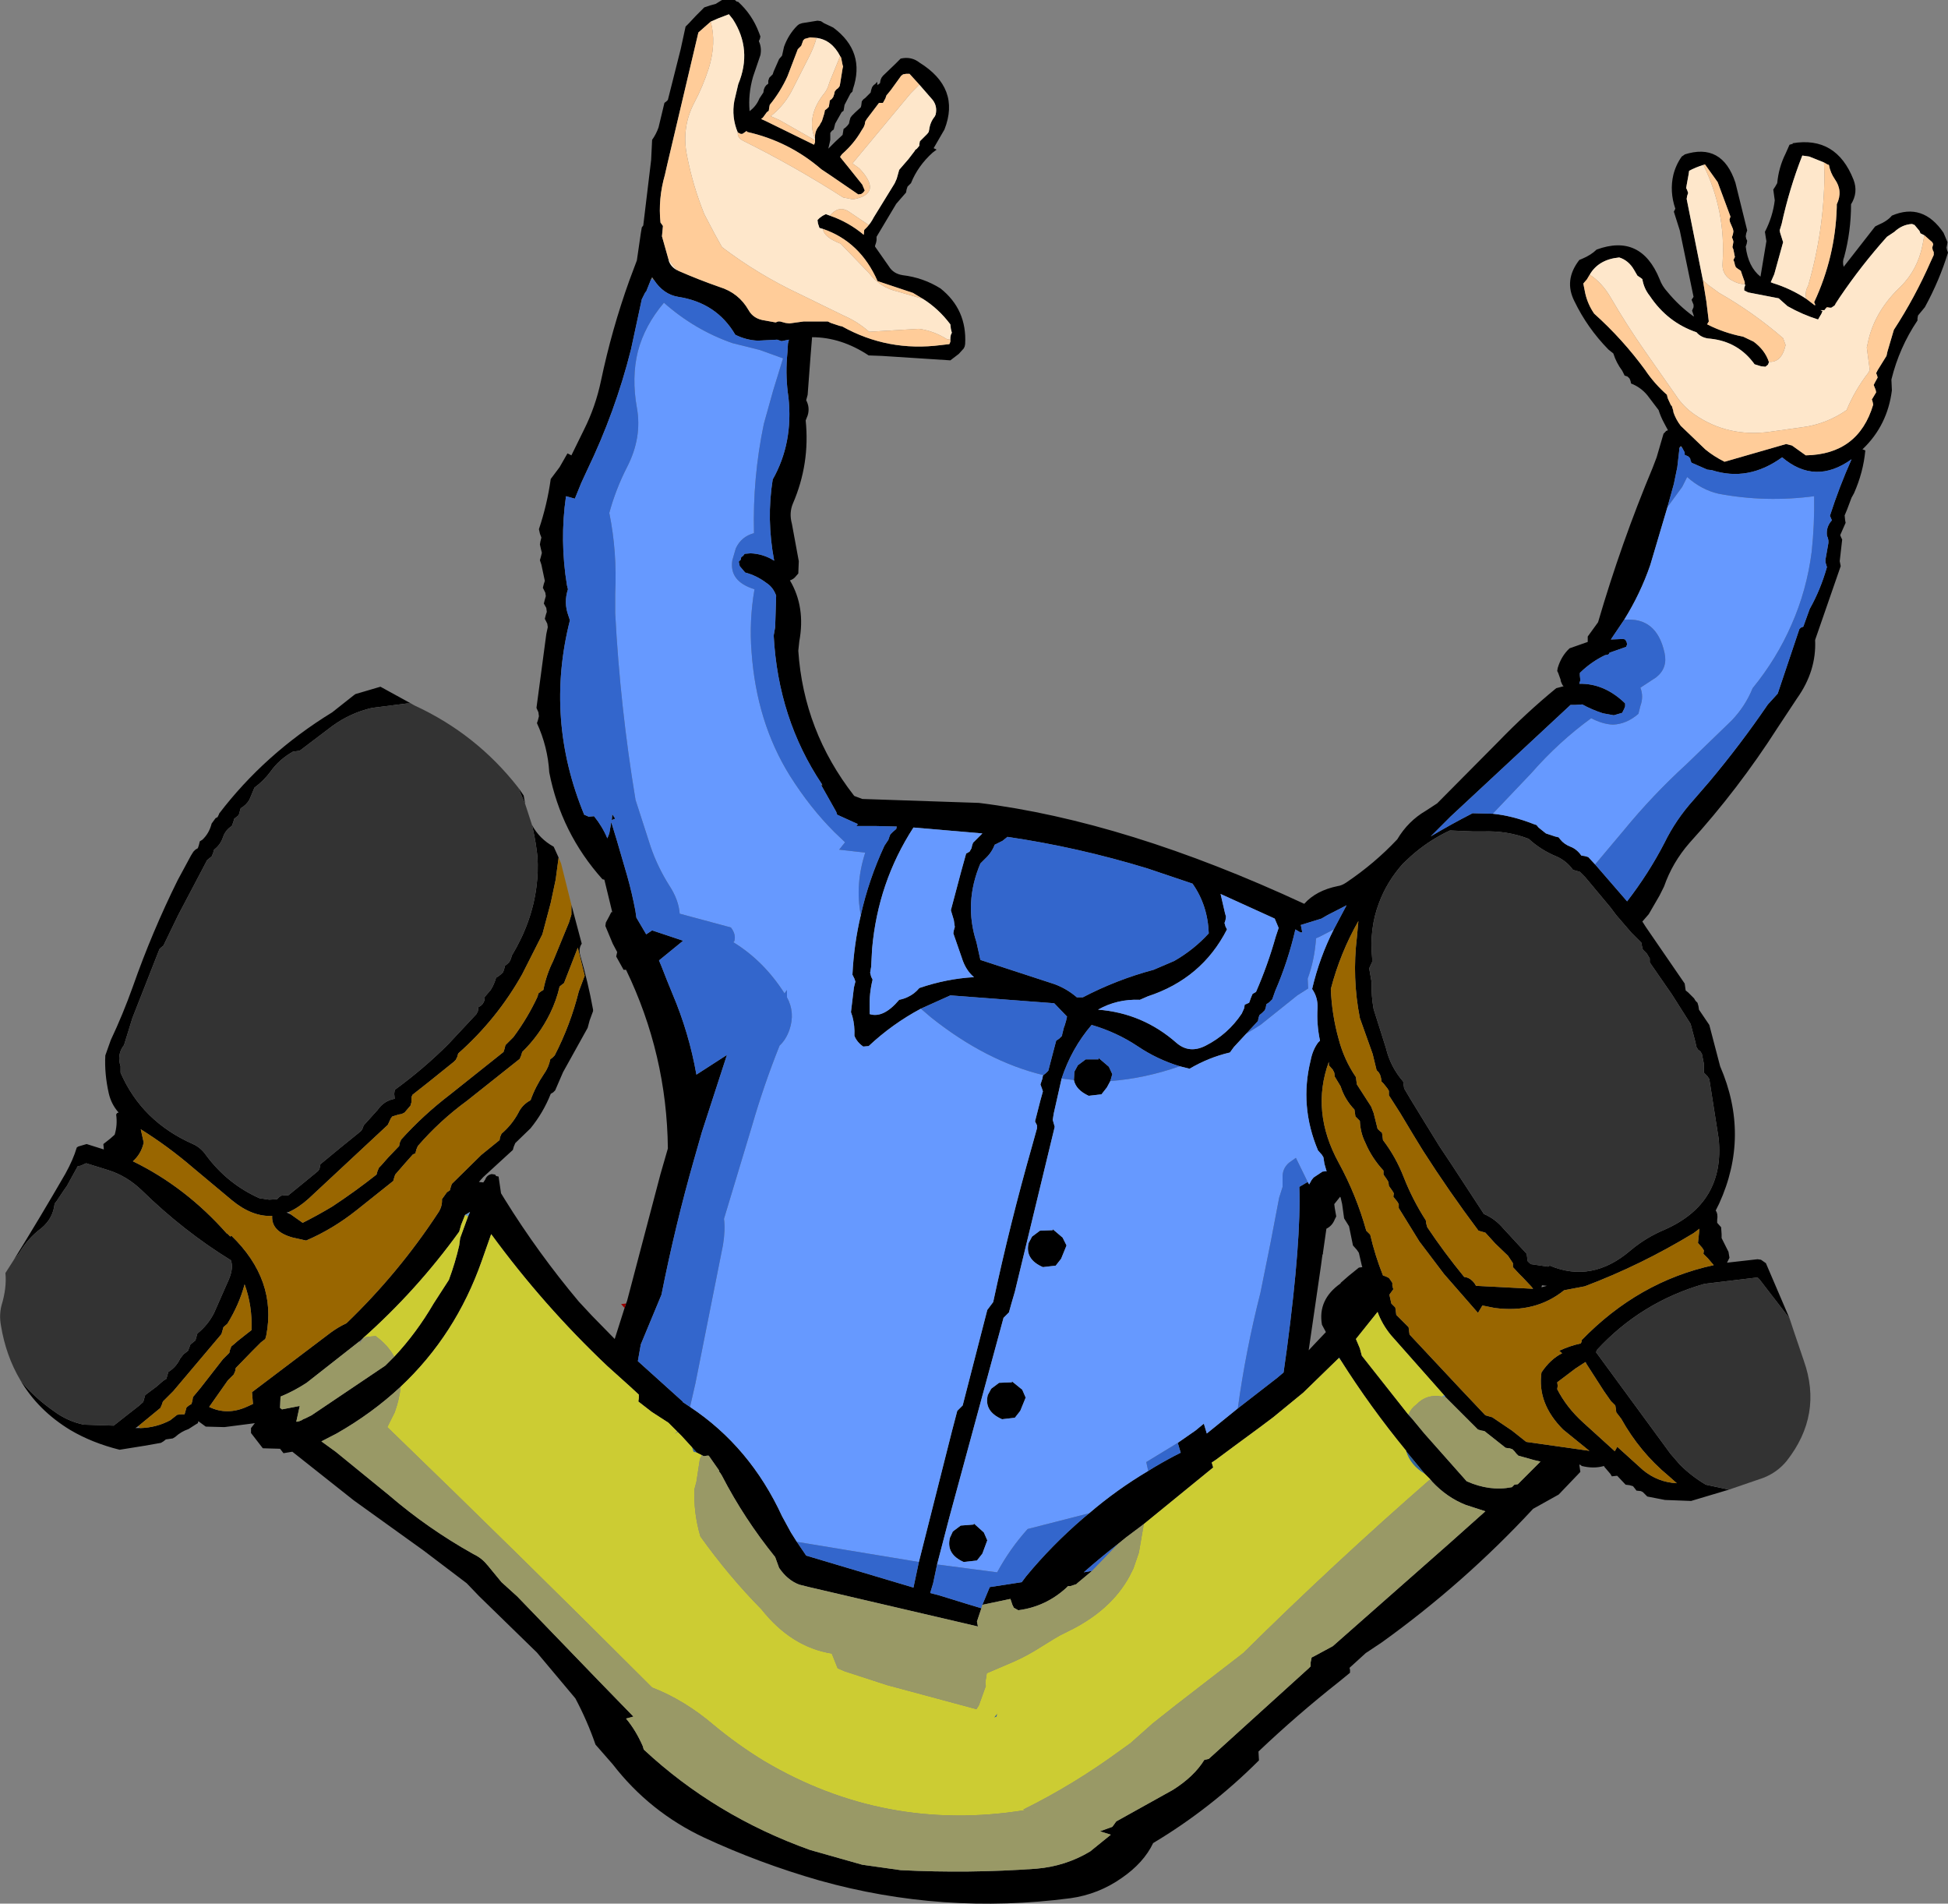 <?xml version="1.0" encoding="UTF-8" standalone="no"?>
<svg xmlns:xlink="http://www.w3.org/1999/xlink" height="193.35px" width="197.9px" xmlns="http://www.w3.org/2000/svg">
  <rect width="100%" height="100%" fill="#808080" stroke="none"/>
  <g transform="matrix(1.0, 0.0, 0.0, 1.0, 109.3, 130.8)">
    <path d="M52.2 -102.9 L51.9 -102.4 51.85 -102.35 51.55 -102.0 51.75 -101.0 Q52.0 -99.9 52.65 -98.95 55.55 -96.35 57.85 -93.2 58.75 -91.85 60.05 -90.7 L60.1 -90.45 60.15 -90.3 60.45 -89.65 60.55 -89.55 60.7 -89.05 60.7 -88.95 Q60.95 -88.2 61.45 -87.55 L63.95 -85.15 Q64.8 -84.45 65.9 -83.9 L72.15 -85.7 72.75 -85.55 74.15 -84.55 Q79.5 -84.65 81.0 -89.7 L80.95 -89.95 80.9 -90.15 80.85 -90.2 81.0 -90.45 81.3 -90.95 81.25 -91.2 81.15 -91.45 81.05 -91.7 81.15 -91.9 81.45 -92.45 81.4 -92.65 81.3 -92.9 81.45 -93.2 82.35 -94.65 82.45 -95.1 83.1 -97.3 Q85.25 -100.6 86.85 -104.25 L87.15 -104.9 87.15 -105.2 87.05 -105.4 87.0 -105.65 87.1 -106.0 87.0 -106.2 86.2 -106.9 85.8 -107.1 85.7 -107.35 85.2 -107.95 84.95 -108.05 Q83.95 -108.0 83.15 -107.25 L82.4 -106.75 Q79.8 -103.85 77.6 -100.6 L77.2 -100.0 77.1 -99.8 77.05 -99.75 76.75 -99.55 76.6 -99.55 76.3 -99.6 76.2 -99.5 76.05 -99.3 75.65 -99.3 75.85 -99.2 75.75 -98.95 75.4 -98.35 Q73.8 -98.85 72.3 -99.7 L71.4 -100.5 68.3 -101.1 67.9 -101.3 67.9 -101.55 68.0 -101.85 67.95 -101.95 67.95 -102.15 67.7 -102.85 67.55 -103.3 67.25 -103.5 67.05 -103.65 66.95 -103.9 66.9 -104.15 66.8 -104.4 66.95 -104.7 66.9 -104.95 66.8 -105.45 66.7 -105.7 66.75 -105.95 66.8 -106.25 66.75 -106.45 66.65 -106.7 66.75 -107.0 66.8 -107.3 66.75 -107.55 66.45 -108.25 66.4 -108.5 66.5 -108.8 65.2 -112.3 63.95 -114.05 63.9 -114.1 63.75 -114.05 Q62.95 -113.8 62.3 -113.45 L62.25 -113.1 62.05 -112.0 62.0 -111.7 62.1 -111.5 62.2 -111.2 62.1 -110.9 62.05 -110.6 63.7 -102.35 64.05 -100.2 64.3 -98.15 64.15 -97.9 64.1 -97.9 64.15 -97.85 Q65.8 -97.0 67.8 -96.6 L68.85 -96.1 Q70.0 -95.25 70.4 -94.05 L70.4 -94.0 70.35 -93.85 70.3 -93.75 70.05 -93.55 69.6 -93.6 68.95 -93.8 Q67.3 -96.1 64.45 -96.4 63.55 -96.45 63.05 -97.05 60.1 -98.05 58.3 -100.75 57.7 -101.5 57.55 -102.45 L57.35 -102.6 57.05 -102.8 56.7 -103.4 Q56.15 -104.35 55.2 -104.65 53.1 -104.45 52.2 -102.9 M-45.7 1.6 L-45.6 1.35 -42.2 -11.55 -41.45 -14.15 Q-41.55 -23.7 -45.7 -32.3 L-45.95 -32.3 -46.7 -33.65 -46.6 -34.1 -47.05 -34.95 -47.8 -36.75 -47.75 -37.1 -47.4 -37.75 -47.2 -38.15 -47.1 -38.15 -47.9 -41.45 -48.1 -41.5 Q-52.3 -46.2 -53.5 -52.35 -53.65 -54.95 -54.75 -57.35 L-54.65 -57.65 -54.55 -58.05 -54.6 -58.45 -54.8 -58.9 -53.8 -66.4 -53.65 -67.1 -53.7 -67.45 -53.95 -67.95 -53.85 -68.35 -53.75 -68.65 -53.8 -69.05 -54.05 -69.5 -53.95 -69.9 -53.85 -70.25 -53.9 -70.6 -54.15 -71.1 -54.05 -71.5 -53.95 -71.8 -54.3 -73.45 -54.45 -73.9 -54.35 -74.25 -54.25 -74.65 -54.35 -75.05 -54.45 -75.5 -54.4 -75.8 -54.3 -76.2 -54.45 -76.6 -54.55 -77.05 Q-53.7 -79.6 -53.35 -82.15 L-52.45 -83.35 -51.65 -84.75 -51.55 -84.7 -51.25 -84.55 -49.95 -87.2 Q-48.8 -89.5 -48.25 -92.1 -47.15 -97.35 -45.35 -102.35 L-44.6 -104.35 -44.2 -107.1 -44.1 -107.7 -43.95 -107.9 -43.15 -114.55 -43.05 -116.6 Q-42.65 -117.15 -42.4 -117.85 L-41.8 -120.35 -41.6 -120.5 -41.45 -120.65 -40.15 -125.8 -39.65 -128.1 -39.3 -128.45 -38.6 -129.2 -37.75 -130.05 -37.15 -130.25 -36.6 -130.4 -35.95 -130.8 -35.55 -130.8 -35.2 -130.8 -34.85 -130.8 -34.65 -130.8 -34.4 -130.6 -34.35 -130.65 Q-32.9 -129.35 -32.2 -127.5 L-32.05 -127.1 -32.1 -126.85 -32.2 -126.65 -32.2 -126.6 Q-31.9 -125.95 -32.05 -125.2 L-32.8 -123.0 Q-33.3 -121.25 -33.15 -119.55 L-33.15 -119.5 -33.1 -119.55 Q-32.45 -120.05 -32.15 -120.8 L-31.75 -121.4 -31.7 -121.7 -31.6 -121.95 -31.45 -122.15 -31.25 -122.3 -31.25 -122.6 -31.15 -122.9 -30.95 -123.1 -30.8 -123.25 -30.7 -123.55 -30.15 -124.8 -29.85 -125.15 -29.65 -126.05 Q-29.2 -127.3 -28.3 -128.2 L-28.1 -128.35 -27.8 -128.45 -26.25 -128.7 -25.9 -128.65 -25.6 -128.45 -24.65 -128.0 Q-21.35 -125.55 -22.65 -121.75 L-22.7 -121.5 -22.9 -121.3 -23.5 -120.15 -23.6 -119.55 -23.8 -119.4 -24.45 -118.25 -24.6 -117.65 -24.8 -117.5 -24.95 -117.3 -24.95 -117.0 -24.95 -116.6 -25.0 -116.35 -25.15 -115.7 -24.45 -116.4 -23.7 -117.1 -23.65 -117.4 -23.6 -117.7 -23.4 -117.85 -23.2 -118.05 -23.05 -118.25 -23.0 -118.5 -22.9 -118.85 -22.75 -119.05 -22.4 -119.4 -21.85 -119.9 -21.8 -120.1 -21.75 -120.5 -21.6 -120.7 -21.4 -120.85 -21.2 -121.05 -20.85 -121.4 -20.8 -121.65 -20.7 -121.95 -20.55 -122.15 -20.35 -122.3 -20.2 -122.5 -20.15 -122.15 -20.1 -122.2 -19.9 -122.35 -19.85 -122.65 -19.75 -122.9 -19.6 -123.1 -18.35 -124.3 -17.8 -124.85 -17.5 -124.9 Q-16.6 -125.0 -15.9 -124.45 -11.7 -121.85 -13.35 -117.65 L-14.45 -115.75 -14.15 -115.6 -14.55 -115.3 Q-16.05 -113.95 -16.75 -112.2 L-16.95 -112.0 -17.1 -111.85 -17.2 -111.55 -17.25 -111.25 -18.25 -110.1 -20.25 -106.75 -20.25 -106.4 -20.3 -106.15 -20.4 -105.85 -20.4 -105.75 -19.0 -103.75 Q-18.55 -103.0 -17.6 -102.85 -15.5 -102.6 -13.75 -101.5 -11.05 -99.35 -11.25 -95.85 L-11.3 -95.6 -11.4 -95.4 -11.9 -94.85 -12.75 -94.2 -19.7 -94.65 -21.05 -94.7 Q-23.85 -96.55 -26.8 -96.55 L-26.95 -94.7 -27.25 -90.7 -27.4 -90.15 Q-27.0 -89.4 -27.25 -88.6 L-27.45 -88.1 Q-27.0 -83.7 -28.75 -79.65 -29.15 -78.7 -28.85 -77.6 L-28.15 -73.8 -28.2 -72.55 -28.55 -72.15 Q-28.75 -71.95 -29.05 -71.85 -27.45 -69.15 -28.1 -65.65 L-28.2 -64.7 Q-27.65 -56.55 -22.55 -50.0 L-22.5 -49.95 -21.7 -49.65 -9.85 -49.25 Q5.1 -47.4 23.2 -39.0 24.4 -40.35 26.6 -40.8 27.0 -40.85 27.45 -41.15 30.35 -43.1 32.65 -45.55 33.75 -47.4 35.55 -48.45 L36.7 -49.2 42.9 -55.45 Q45.75 -58.4 48.8 -60.9 L49.55 -61.1 49.45 -61.2 49.35 -61.4 49.25 -61.65 49.25 -61.75 49.0 -62.45 48.9 -62.65 48.95 -62.95 Q49.3 -64.15 50.15 -64.95 L52.0 -65.6 52.0 -66.15 53.05 -67.6 Q55.4 -75.65 58.6 -83.3 L59.0 -84.35 59.7 -86.75 59.95 -87.0 59.9 -87.0 60.15 -87.1 59.75 -87.85 Q59.4 -88.5 59.2 -89.15 L58.25 -90.4 Q57.55 -91.4 56.4 -91.85 L56.35 -92.1 56.25 -92.35 56.05 -92.55 55.75 -92.65 55.5 -93.15 Q54.9 -93.95 54.6 -94.9 L54.35 -95.1 54.1 -95.3 Q51.95 -97.5 50.65 -100.2 49.55 -102.35 51.15 -104.4 L51.4 -104.5 Q52.35 -104.9 52.9 -105.45 57.4 -107.1 59.3 -102.45 59.55 -101.75 60.1 -101.15 61.25 -99.75 62.7 -98.7 L62.8 -98.65 62.75 -98.8 62.6 -99.25 62.75 -99.6 62.75 -99.85 62.65 -100.1 62.55 -100.35 62.75 -100.65 61.35 -107.4 60.75 -109.3 60.9 -109.6 Q60.3 -111.35 60.7 -113.05 60.95 -114.05 61.55 -114.9 L61.85 -115.1 61.8 -115.1 Q65.65 -116.35 67.0 -112.25 L68.2 -107.4 68.1 -107.1 68.05 -106.8 68.1 -106.55 68.2 -106.35 68.15 -106.05 68.05 -105.75 Q68.3 -103.7 69.55 -102.7 L70.15 -106.3 70.0 -107.25 Q70.8 -108.8 71.0 -110.45 L70.85 -111.55 71.05 -111.85 71.25 -112.2 Q71.4 -113.8 72.1 -115.2 L72.5 -116.1 72.85 -116.2 72.8 -116.25 Q77.25 -117.0 79.0 -112.55 79.5 -111.25 78.75 -110.05 78.75 -107.3 78.05 -104.7 77.85 -104.25 78.0 -103.7 L81.2 -107.8 81.5 -107.95 Q82.45 -108.35 82.9 -108.9 86.05 -110.25 88.15 -107.15 L88.55 -106.2 88.5 -105.9 88.45 -105.65 88.5 -105.4 88.6 -105.15 Q87.75 -102.35 86.25 -99.6 L85.55 -98.75 85.5 -98.45 85.5 -98.25 Q83.65 -95.5 82.85 -92.25 L82.9 -91.15 Q82.45 -87.6 79.95 -85.2 L79.9 -85.15 79.95 -85.15 80.2 -85.05 Q80.0 -82.85 79.05 -80.7 L78.8 -80.25 78.35 -79.05 78.1 -78.45 78.15 -77.95 78.2 -77.7 77.65 -76.45 77.75 -76.2 77.85 -76.0 77.6 -73.8 77.7 -73.3 75.1 -65.8 Q75.25 -62.65 73.25 -59.85 L71.3 -56.9 Q67.3 -50.65 62.35 -45.2 60.6 -43.2 59.75 -40.75 L59.45 -40.15 59.3 -39.85 58.2 -37.95 57.55 -37.2 57.9 -36.65 61.85 -30.9 61.9 -30.55 61.95 -30.2 62.2 -30.0 62.8 -29.4 62.95 -29.15 63.15 -28.95 63.25 -28.6 63.3 -28.25 64.35 -26.7 65.45 -22.5 Q68.5 -15.45 65.35 -8.55 L65.0 -7.85 Q65.25 -7.5 65.15 -6.9 L65.15 -6.6 65.55 -6.15 65.6 -5.45 65.6 -5.05 66.3 -3.65 66.4 -3.05 66.15 -2.55 69.25 -2.9 69.6 -2.85 70.1 -2.5 72.5 3.1 69.45 -0.85 69.25 -1.05 63.85 -0.4 Q57.4 1.45 52.9 6.35 L52.9 6.4 52.85 6.55 60.4 16.85 61.35 17.95 Q62.55 19.15 64.0 20.0 L66.35 20.5 62.5 21.65 59.85 21.55 58.05 21.2 57.85 21.0 57.6 20.75 57.4 20.65 56.95 20.6 56.8 20.4 56.6 20.15 56.25 20.05 55.85 20.0 55.0 19.1 54.9 19.1 54.45 19.15 54.3 18.9 53.7 18.2 53.65 18.1 Q52.6 18.4 51.4 18.1 L51.2 17.95 51.15 18.0 51.25 18.7 49.05 21.0 46.45 22.45 Q39.45 30.0 31.1 36.0 L29.45 37.1 27.8 38.6 27.85 38.8 27.85 39.1 26.75 40.0 Q22.5 43.35 18.55 47.1 L18.6 48.0 Q13.7 52.9 7.85 56.4 6.9 58.4 4.65 59.95 2.3 61.6 -0.55 62.0 -13.55 63.7 -26.05 60.2 -32.15 58.45 -37.75 55.85 -43.3 53.25 -47.05 48.4 L-48.8 46.4 Q-49.65 43.95 -50.85 41.7 L-54.75 37.05 -60.65 31.3 -61.8 30.1 -61.9 30.0 -66.25 26.7 -73.35 21.6 -79.6 16.65 -80.5 16.8 -80.85 16.35 -82.6 16.3 -83.8 14.75 -83.8 14.25 -83.45 13.8 -83.4 13.75 -86.5 14.15 -88.4 14.1 -89.15 13.55 -89.2 13.75 -89.45 13.9 -90.15 14.35 Q-90.9 14.6 -91.5 15.15 L-91.75 15.3 -92.1 15.35 -92.45 15.4 -92.7 15.6 -92.95 15.75 -94.65 16.05 -97.15 16.45 Q-99.95 15.75 -102.15 14.45 -105.45 12.45 -107.25 9.35 -105.95 11.05 -103.8 12.55 -102.45 13.55 -100.8 13.9 L-97.75 14.0 -96.1 12.7 -95.9 12.55 -95.2 12.0 -94.75 11.6 -94.55 10.9 -93.35 10.0 -92.9 9.6 -92.65 9.4 -92.4 9.25 -92.2 8.55 Q-91.4 8.05 -91.0 7.2 L-90.85 7.0 -90.65 6.75 -90.2 6.4 -89.95 5.75 -89.45 5.35 -89.25 4.65 Q-88.15 3.75 -87.55 2.55 L-86.05 -0.85 Q-85.55 -2.05 -85.85 -2.8 -90.65 -5.75 -94.9 -9.9 -96.4 -11.35 -98.3 -11.95 L-100.55 -12.65 -101.1 -12.4 -101.4 -12.35 -102.5 -10.35 -102.85 -9.85 -103.55 -8.8 -103.75 -8.55 Q-103.9 -7.05 -105.1 -6.05 -106.45 -5.05 -107.3 -3.6 L-107.95 -2.75 Q-105.25 -7.1 -102.65 -11.6 -101.85 -13.05 -101.5 -14.25 L-101.35 -14.35 -100.5 -14.6 -98.75 -14.05 -98.8 -14.6 -98.1 -15.15 -97.65 -15.55 Q-97.35 -16.55 -97.5 -17.6 L-97.4 -17.75 -97.25 -17.8 Q-98.0 -18.65 -98.25 -19.75 -98.7 -21.75 -98.6 -23.6 L-98.05 -25.15 Q-96.8 -27.8 -95.8 -30.6 -93.85 -36.15 -91.25 -41.4 L-89.9 -43.9 -89.65 -44.3 -89.45 -44.5 -89.2 -44.65 -89.1 -44.95 -89.0 -45.35 -88.75 -45.5 Q-88.05 -46.15 -87.8 -47.15 L-87.4 -47.7 -87.2 -47.8 -87.05 -48.1 -87.05 -48.15 Q-82.4 -54.25 -75.55 -58.45 L-73.4 -60.15 -73.2 -60.3 -70.65 -61.05 -67.55 -59.35 -67.95 -59.35 -71.5 -58.9 Q-73.7 -58.4 -75.55 -57.05 L-78.85 -54.55 -79.2 -54.5 -79.55 -54.45 Q-80.95 -53.65 -81.8 -52.45 -82.5 -51.5 -83.45 -50.8 L-83.95 -49.6 Q-84.25 -49.05 -84.85 -48.7 L-84.95 -48.35 -85.05 -48.0 -85.3 -47.8 -85.5 -47.65 -85.6 -47.3 -85.75 -46.9 Q-86.4 -46.5 -86.65 -45.75 -86.9 -45.0 -87.55 -44.5 L-87.65 -44.15 -87.8 -43.8 -88.0 -43.65 -88.25 -43.45 -91.2 -37.85 -92.7 -34.75 -92.95 -34.55 -93.1 -34.4 -95.85 -27.4 -96.7 -24.65 Q-97.45 -23.7 -97.05 -22.5 L-97.05 -21.85 Q-94.9 -16.9 -89.7 -14.6 -88.9 -14.25 -88.35 -13.45 -86.2 -10.55 -82.95 -9.1 L-81.95 -8.95 -81.15 -9.0 -80.95 -9.2 -80.75 -9.35 -80.4 -9.4 -80.0 -9.4 -78.4 -10.7 -77.0 -11.85 -76.85 -12.05 -76.75 -12.55 -74.75 -14.2 -72.65 -15.9 -72.5 -16.1 -72.35 -16.5 -70.95 -18.05 Q-70.3 -19.0 -69.2 -19.2 L-69.25 -19.7 -69.2 -20.1 Q-66.25 -22.25 -63.75 -24.75 L-60.9 -27.8 -60.75 -28.1 -60.7 -28.5 -60.45 -28.65 -60.25 -28.85 -60.1 -29.15 -60.05 -29.55 -59.45 -30.25 Q-59.1 -30.8 -58.9 -31.5 L-58.65 -31.65 -58.4 -31.85 -58.2 -32.05 -58.1 -32.3 -58.0 -32.7 -57.75 -32.9 -57.55 -33.1 -57.4 -33.4 -57.3 -33.75 Q-55.25 -37.15 -54.8 -40.75 -54.6 -42.25 -54.7 -43.8 -54.85 -45.2 -55.15 -46.55 L-55.25 -47.0 Q-54.5 -45.6 -53.05 -44.8 L-52.55 -43.7 -52.85 -41.45 -53.35 -39.1 -54.2 -35.9 -56.25 -31.85 Q-58.8 -27.3 -62.75 -23.8 L-62.85 -23.45 -63.0 -23.15 -63.2 -22.95 -65.75 -20.9 -67.4 -19.6 -67.5 -19.35 -67.5 -18.85 -67.6 -18.5 -68.2 -17.8 -68.5 -17.65 -68.8 -17.6 -69.45 -17.4 -69.6 -17.2 -69.9 -16.55 -77.95 -9.05 Q-78.95 -8.15 -79.95 -7.7 L-80.2 -7.65 -79.75 -7.45 -78.55 -6.6 Q-77.05 -7.35 -75.55 -8.25 -73.2 -9.8 -71.05 -11.5 L-70.95 -11.85 -70.8 -12.2 -70.6 -12.4 -69.85 -13.25 -68.75 -14.4 -68.7 -14.7 -68.55 -15.05 Q-66.3 -17.55 -63.55 -19.65 L-58.15 -23.95 -58.05 -24.25 -57.95 -24.65 -57.15 -25.45 Q-55.7 -27.4 -54.7 -29.55 L-54.6 -29.9 -54.35 -30.1 -54.1 -30.25 Q-53.8 -31.8 -53.1 -33.2 L-51.5 -37.1 -51.25 -37.9 -51.25 -38.9 -50.2 -34.95 Q-50.55 -34.45 -50.35 -33.75 -49.55 -31.0 -49.05 -28.25 L-49.05 -28.1 -49.4 -27.15 -49.6 -26.4 -52.1 -21.9 -52.9 -20.05 -53.1 -19.85 -53.35 -19.7 Q-54.1 -17.8 -55.4 -16.2 L-56.95 -14.7 -57.1 -14.35 -57.2 -14.0 -60.2 -11.25 -60.65 -10.75 -60.2 -10.7 -60.0 -11.0 Q-59.85 -11.45 -59.35 -11.55 L-59.0 -11.5 -58.9 -11.35 -58.65 -11.3 -58.4 -9.6 -58.0 -8.95 Q-54.65 -3.55 -50.5 1.4 L-49.15 2.85 -46.85 5.2 -45.85 2.05 -45.7 1.6 M-56.65 -50.8 L-56.1 -50.0 -55.95 -49.15 -56.65 -50.8 M76.0 -114.3 L74.5 -114.9 73.8 -115.0 Q72.5 -111.7 71.7 -108.05 L71.5 -107.4 71.55 -107.15 71.85 -106.2 70.95 -102.95 70.6 -102.15 70.6 -102.1 70.8 -102.05 Q72.6 -101.5 74.2 -100.45 L75.05 -99.8 75.15 -99.75 75.1 -99.9 75.0 -100.1 Q77.15 -104.7 77.3 -109.75 L77.3 -110.05 Q77.95 -111.4 77.1 -112.6 76.65 -113.25 76.5 -114.05 L76.35 -114.1 76.0 -114.3 M61.55 -85.4 L61.45 -85.5 61.3 -85.3 61.3 -85.1 61.1 -83.35 60.75 -81.65 60.1 -79.3 58.35 -73.4 Q57.35 -70.5 55.7 -67.85 L54.35 -65.85 55.6 -65.9 55.8 -65.85 55.95 -65.6 56.0 -65.35 55.9 -65.1 54.2 -64.5 54.2 -64.45 Q54.1 -64.3 54.0 -64.3 L53.75 -64.25 Q52.4 -63.6 51.3 -62.55 L51.2 -62.45 51.2 -62.2 51.25 -61.7 51.15 -61.4 51.15 -61.35 Q53.6 -61.4 55.65 -59.5 L55.8 -59.35 55.8 -59.05 55.7 -58.8 55.5 -58.4 54.65 -58.15 53.55 -58.35 Q52.45 -58.7 51.45 -59.25 L50.7 -59.2 50.25 -59.2 38.05 -47.85 36.05 -45.85 Q38.15 -47.1 40.3 -48.2 L42.35 -48.15 Q44.35 -47.95 46.5 -47.1 L46.8 -47.0 47.0 -46.75 47.75 -46.15 48.65 -45.85 49.05 -45.75 49.2 -45.55 Q49.6 -45.05 50.25 -44.8 50.9 -44.55 51.35 -43.9 L51.7 -43.85 52.05 -43.75 52.75 -43.0 56.0 -39.25 Q58.2 -42.1 59.8 -45.2 60.95 -47.55 62.75 -49.55 L64.35 -51.4 Q67.5 -55.15 70.3 -59.25 L71.3 -60.35 73.5 -66.9 73.65 -67.05 73.9 -67.15 74.55 -68.95 Q75.65 -70.9 76.3 -73.2 L76.15 -73.7 76.15 -73.95 76.45 -75.65 76.45 -75.9 76.4 -76.15 76.3 -76.4 Q76.2 -77.3 76.8 -77.95 L76.7 -78.2 76.6 -78.4 Q77.55 -81.35 78.8 -84.15 75.1 -81.5 71.75 -84.35 68.3 -81.85 64.6 -83.05 L64.15 -83.1 62.55 -83.8 62.45 -84.0 62.4 -84.25 62.35 -84.3 62.2 -84.45 61.85 -84.6 61.85 -84.85 61.55 -85.4 M38.0 -46.45 Q35.85 -45.45 34.05 -43.85 L33.3 -43.15 33.2 -43.05 Q31.6 -41.25 30.8 -39.1 29.8 -36.5 30.1 -33.45 L30.1 -33.1 29.8 -32.45 30.05 -31.0 Q30.0 -29.65 30.25 -28.3 L31.5 -24.35 Q31.95 -22.45 33.25 -20.95 L33.3 -20.6 33.35 -20.25 34.0 -19.15 35.5 -16.7 36.95 -14.35 38.15 -12.55 41.45 -7.5 Q42.6 -7.0 43.4 -6.05 L45.8 -3.45 45.85 -3.05 45.9 -2.7 46.1 -2.5 46.25 -2.4 47.95 -2.15 48.15 -2.25 Q52.45 -0.45 56.35 -3.8 57.9 -5.1 59.8 -5.9 65.95 -8.6 65.3 -15.15 L64.35 -21.2 64.15 -21.5 64.0 -21.65 63.8 -21.85 63.8 -22.3 63.8 -22.75 63.6 -23.75 63.45 -24.0 63.2 -24.2 63.05 -24.45 62.9 -25.1 62.65 -26.05 62.45 -26.8 60.55 -29.8 58.3 -33.05 58.3 -33.45 58.15 -33.7 58.0 -33.95 57.8 -34.15 57.6 -34.35 57.5 -34.75 57.45 -35.05 56.45 -36.05 54.9 -37.85 54.3 -38.65 51.75 -41.7 51.2 -42.25 50.85 -42.35 50.5 -42.45 Q49.85 -43.35 48.85 -43.8 47.25 -44.45 46.0 -45.6 43.8 -46.45 41.35 -46.35 L40.4 -46.35 38.0 -46.45 M26.2 -36.4 L27.5 -38.85 25.55 -37.85 24.95 -37.5 22.85 -36.85 23.0 -36.1 22.8 -36.1 22.3 -36.4 Q21.55 -33.15 20.25 -30.15 L19.95 -29.3 19.65 -29.0 19.35 -28.8 19.3 -28.5 19.2 -28.2 18.9 -27.9 18.65 -27.7 18.55 -27.4 18.5 -27.1 17.3 -25.8 16.05 -24.45 15.65 -23.9 Q13.5 -23.4 11.55 -22.25 L10.55 -22.5 Q8.25 -23.2 6.25 -24.55 4.15 -25.95 1.6 -26.7 -0.45 -24.3 -1.45 -21.25 L-2.25 -17.7 -2.35 -17.05 -2.25 -16.7 -2.15 -16.35 -6.2 0.4 -6.55 1.6 -6.8 2.5 -7.05 2.75 -7.35 3.05 -12.85 23.3 -14.1 28.1 -14.5 30.0 -14.8 31.0 -13.85 31.25 -11.1 32.1 -9.6 32.55 -10.05 33.9 -9.95 34.4 -27.1 30.4 -28.1 30.15 Q-29.3 29.7 -30.15 28.45 L-30.55 27.35 Q-33.7 23.45 -35.95 19.1 L-36.1 18.85 -36.25 18.65 -36.25 18.55 -37.3 17.05 -37.35 17.05 -37.45 17.05 -37.8 17.1 -38.0 17.0 -38.5 16.75 -39.0 16.2 -40.05 15.05 -40.45 14.65 -40.5 14.6 -41.4 13.7 -43.1 12.6 -44.45 11.55 -44.4 11.2 -44.4 10.85 -45.05 10.25 -45.1 10.2 -47.6 7.95 Q-54.1 1.8 -59.4 -5.45 L-60.35 -2.75 Q-63.0 4.8 -68.6 10.05 -71.5 12.75 -75.1 14.8 L-76.65 15.6 -75.2 16.65 -69.8 21.05 Q-65.85 24.45 -61.2 27.05 -60.35 27.45 -59.8 28.15 L-59.75 28.2 -58.35 29.9 -56.75 31.35 -48.45 39.95 -44.95 43.55 -45.7 43.75 Q-44.7 44.95 -44.0 46.55 L-43.9 46.9 Q-36.65 53.65 -27.0 57.1 L-21.7 58.6 -17.8 59.15 Q-10.9 59.5 -4.0 59.0 -1.05 58.75 1.45 57.25 L3.55 55.55 2.75 55.3 2.45 55.2 3.7 54.75 3.85 54.55 4.1 54.2 9.85 51.0 Q12.0 49.65 13.05 47.95 L13.5 47.85 23.65 38.65 23.85 38.45 23.85 38.05 23.9 37.8 23.95 37.55 24.25 37.4 26.1 36.4 37.9 26.0 41.6 22.7 39.6 22.05 Q37.7 21.3 36.2 19.7 L36.0 19.45 35.45 18.9 33.55 16.6 33.55 16.55 Q29.9 12.1 26.9 7.35 L26.75 7.1 26.7 7.15 23.1 10.65 20.05 13.15 18.65 14.2 16.0 16.15 14.25 17.45 13.8 17.75 13.95 18.25 6.9 24.0 5.1 25.35 4.3 26.0 Q2.5 27.4 0.8 28.9 L1.65 28.75 0.15 30.0 0.05 30.1 -0.55 30.3 -0.8 30.3 -1.0 30.5 Q-3.1 32.4 -5.85 32.75 L-6.3 32.5 -6.45 32.2 -6.65 31.6 -9.5 32.2 -8.75 30.4 -5.5 29.9 -5.05 29.3 Q-2.45 26.15 0.75 23.4 L1.35 22.9 Q4.15 20.5 7.35 18.6 L8.0 18.2 Q9.35 17.4 10.65 16.75 L10.35 15.75 12.15 14.5 13.0 13.8 13.3 14.8 16.45 12.25 20.45 9.15 21.1 8.6 21.45 6.1 Q22.9 -4.9 22.7 -10.25 L23.55 -10.75 23.7 -10.5 23.95 -10.95 24.15 -11.2 25.05 -11.8 25.5 -11.85 25.45 -11.9 25.25 -12.6 25.15 -13.25 25.0 -13.5 24.6 -13.95 Q22.7 -18.45 23.85 -23.1 24.05 -24.15 24.6 -24.9 L24.8 -25.1 Q24.45 -26.75 24.55 -28.4 24.6 -29.5 24.0 -30.35 24.75 -33.55 26.2 -36.4 M20.6 -36.55 L20.2 -37.5 14.7 -40.0 15.15 -38.05 15.25 -37.7 15.2 -37.35 15.1 -37.05 15.2 -36.7 15.35 -36.4 Q12.8 -31.4 7.3 -29.6 L6.5 -29.25 Q4.2 -29.35 2.25 -28.25 6.8 -27.9 10.25 -24.85 11.55 -23.75 13.2 -24.6 15.45 -25.75 16.85 -27.85 L17.1 -28.4 17.15 -28.75 17.6 -28.95 17.8 -29.5 17.95 -29.85 18.3 -30.05 Q19.5 -32.8 20.3 -35.65 L20.6 -36.55 M46.45 0.1 L46.25 -0.15 45.4 -1.05 45.0 -1.45 44.4 -2.1 44.4 -2.5 43.9 -3.25 42.6 -4.5 41.6 -5.6 41.25 -5.7 40.9 -5.8 Q37.9 -9.8 35.25 -13.95 L34.3 -15.5 32.95 -17.75 31.8 -19.55 31.8 -20.0 31.65 -20.25 31.25 -20.75 31.05 -20.95 31.0 -21.3 30.9 -21.65 30.75 -21.9 30.55 -22.1 30.15 -23.75 28.85 -27.4 Q28.05 -31.45 28.55 -35.6 L28.7 -37.25 Q26.85 -34.0 25.9 -30.35 26.0 -27.75 26.7 -25.25 27.25 -23.15 28.45 -21.4 L28.5 -21.0 28.55 -20.65 30.0 -18.4 30.25 -17.75 30.65 -16.15 30.85 -15.95 31.1 -15.75 31.15 -15.4 31.2 -15.0 Q32.5 -13.3 33.3 -11.25 34.2 -8.95 35.55 -6.85 L35.6 -6.5 35.7 -6.15 Q37.4 -3.6 39.45 -1.1 40.05 -1.05 40.5 -0.45 L40.65 -0.2 46.45 0.1 46.6 0.1 46.45 0.1 M10.0 -33.2 Q12.0 -34.35 13.5 -36.0 13.4 -38.85 11.85 -41.05 L7.25 -42.6 Q0.2 -44.75 -6.95 -45.8 L-7.45 -45.4 -8.25 -45.0 Q-8.55 -44.2 -9.2 -43.6 L-9.7 -43.1 Q-11.4 -39.1 -10.1 -35.1 L-9.7 -33.3 -2.2 -30.85 Q-0.95 -30.4 0.1 -29.5 L0.7 -29.5 Q4.15 -31.3 7.9 -32.3 L10.0 -33.2 M-0.2 -21.1 L-0.15 -21.95 0.2 -22.6 1.0 -23.2 2.3 -23.2 2.3 -23.35 3.35 -22.45 3.7 -21.7 3.5 -21.0 3.15 -20.35 2.6 -19.65 1.3 -19.5 Q0.0 -20.1 -0.2 -21.1 M25.7 -22.95 L25.7 -23.0 25.7 -22.95 Q23.85 -17.9 26.7 -12.7 28.5 -9.4 29.5 -5.8 L29.7 -5.6 29.9 -5.4 Q30.4 -3.25 31.2 -1.25 L31.5 -1.15 31.8 -1.0 31.95 -0.8 32.15 -0.5 32.15 -0.2 32.25 0.15 31.85 0.7 32.05 1.6 32.25 1.8 32.45 2.0 32.5 2.35 32.55 2.75 33.2 3.4 33.8 4.0 33.85 4.4 33.9 4.75 39.0 10.2 41.6 12.95 41.95 13.05 42.3 13.15 44.3 14.5 45.75 15.65 52.1 16.55 52.2 16.6 52.15 16.55 49.5 14.4 Q46.85 11.75 47.3 8.6 48.2 7.25 49.4 6.65 L49.1 6.4 Q50.15 5.9 51.3 5.65 L51.4 5.4 51.35 5.35 Q57.15 -0.65 64.8 -2.3 L64.2 -3.0 63.75 -3.45 63.8 -3.8 63.6 -4.1 63.2 -4.55 63.35 -6.0 62.75 -5.55 Q57.4 -2.3 51.7 -0.15 L49.6 0.25 Q46.7 2.6 42.55 2.05 L41.3 1.8 40.85 2.55 37.4 -1.4 34.9 -4.7 32.8 -8.1 32.8 -8.5 32.65 -8.75 32.25 -9.25 32.3 -9.6 32.15 -9.85 31.8 -10.35 31.75 -10.75 31.6 -11.0 31.25 -11.5 31.25 -11.9 Q30.05 -13.2 29.4 -14.75 28.9 -15.75 28.85 -16.95 L28.65 -17.15 28.4 -17.4 28.35 -17.75 28.3 -18.1 Q27.3 -19.15 26.9 -20.45 L26.3 -21.45 26.25 -21.85 26.1 -22.15 25.7 -22.6 25.7 -22.95 M26.45 -7.25 L26.3 -6.95 Q26.05 -6.3 25.45 -6.0 L25.1 -3.55 25.1 -3.45 25.05 -3.35 25.0 -3.0 24.9 -2.25 23.65 6.35 24.4 5.55 25.4 4.5 25.0 3.75 Q24.55 1.2 26.9 -0.45 L26.9 -0.5 27.7 -1.2 28.75 -2.05 29.1 -2.1 29.05 -2.25 28.75 -3.55 28.55 -3.85 28.15 -4.3 27.75 -6.25 27.25 -7.05 27.05 -8.5 26.9 -9.15 26.85 -9.25 26.25 -8.5 26.3 -8.1 26.45 -7.25 M47.3 -0.05 L47.85 -0.2 47.35 -0.25 47.3 -0.05 M51.85 7.7 L51.8 7.55 51.75 7.55 50.75 8.2 48.9 9.6 48.95 9.95 48.9 10.3 Q49.85 12.15 51.5 13.65 L54.75 16.6 55.0 16.15 57.6 18.5 Q59.1 19.75 61.05 19.85 L60.2 19.1 Q57.3 16.7 55.4 13.3 L54.9 12.65 54.85 12.25 54.8 11.95 54.35 11.5 53.65 10.5 51.85 7.7 M34.2 13.35 L35.4 14.8 39.7 19.65 Q42.05 20.7 44.3 20.25 L44.55 20.0 44.9 19.95 46.3 18.55 47.2 17.65 46.55 17.5 44.95 17.05 44.75 16.85 44.55 16.6 44.35 16.4 44.05 16.3 43.95 16.3 43.65 16.25 42.2 15.1 41.5 14.55 41.2 14.5 40.85 14.4 37.5 11.05 37.5 11.0 37.4 10.9 32.0 4.8 Q31.1 3.7 30.65 2.45 L28.45 5.2 28.85 6.15 29.05 6.9 33.75 12.85 34.2 13.35 M-37.1 -128.6 L-38.35 -127.5 -41.5 -114.15 -41.75 -113.05 Q-42.45 -110.6 -42.2 -108.2 L-41.95 -107.85 -42.05 -106.8 -41.4 -104.5 -41.35 -104.3 Q-41.15 -103.7 -40.5 -103.35 L-40.45 -103.35 -40.4 -103.3 Q-38.35 -102.4 -36.2 -101.65 -34.25 -101.05 -33.25 -99.3 -32.75 -98.4 -31.6 -98.25 L-30.5 -98.05 -30.25 -98.15 -30.05 -98.15 -29.5 -98.0 -29.1 -97.95 -27.65 -98.15 -25.2 -98.15 -24.9 -98.0 -24.0 -97.7 -23.75 -97.65 Q-19.1 -95.05 -13.7 -95.75 L-12.85 -95.85 -12.75 -96.1 -12.75 -96.3 -12.75 -96.5 -12.7 -96.8 -12.6 -97.0 -12.7 -97.4 -12.75 -97.85 Q-13.95 -99.45 -15.55 -100.45 L-15.5 -100.45 -15.55 -100.45 -16.55 -101.05 -20.0 -102.2 -20.15 -102.25 Q-21.9 -106.25 -25.7 -107.55 L-26.05 -107.65 -26.2 -108.1 -26.25 -108.45 -26.05 -108.65 -25.85 -108.8 -25.7 -108.9 -25.4 -109.05 -25.0 -108.9 Q-23.1 -108.25 -21.55 -106.95 L-21.5 -107.45 -21.2 -107.75 Q-20.8 -108.2 -20.55 -108.7 L-18.55 -111.95 -18.4 -112.2 -18.2 -112.65 -17.95 -113.55 -17.0 -114.65 -16.35 -115.5 -16.35 -115.55 -16.15 -115.7 -15.9 -116.0 -15.9 -116.15 -15.85 -116.45 -15.7 -116.6 -15.1 -117.2 -14.95 -117.4 -14.9 -117.65 Q-14.8 -118.4 -14.35 -118.95 L-14.25 -119.15 Q-14.05 -120.0 -14.55 -120.65 L-15.9 -122.2 -16.9 -123.3 -17.25 -123.3 -17.55 -123.25 -17.75 -123.1 -18.8 -121.65 -19.25 -121.1 -19.35 -120.8 -19.6 -120.35 -19.9 -120.35 -20.0 -120.35 -21.25 -118.7 -21.4 -118.45 -21.45 -118.15 -21.55 -117.9 -21.8 -117.5 Q-22.55 -116.2 -23.75 -115.15 L-23.9 -114.95 -23.95 -114.85 -23.1 -113.8 -21.7 -112.05 -21.45 -111.45 -21.6 -111.25 -21.8 -111.1 -22.1 -111.05 -24.95 -113.0 -25.85 -113.6 Q-29.15 -116.45 -33.4 -117.4 L-33.45 -117.5 -33.8 -117.25 -33.9 -117.2 -34.05 -117.2 -34.35 -117.35 Q-35.0 -118.9 -34.7 -120.55 L-34.3 -122.25 Q-32.85 -125.75 -34.85 -128.85 L-35.25 -129.35 -36.3 -128.95 -37.1 -128.6 M-42.85 -102.35 L-43.05 -102.65 -43.15 -102.45 -43.65 -101.2 -43.75 -101.1 -44.1 -100.4 -45.2 -95.3 Q-46.8 -88.95 -49.65 -83.05 L-50.25 -81.75 -50.9 -80.15 -51.8 -80.4 Q-52.45 -75.9 -51.7 -71.35 L-51.6 -70.95 Q-52.05 -69.6 -51.55 -68.25 L-51.4 -67.8 Q-53.95 -57.75 -49.95 -48.05 L-49.6 -47.9 -49.5 -47.85 -48.95 -47.9 Q-48.1 -46.85 -47.6 -45.65 L-47.4 -46.15 -47.2 -47.3 -46.65 -45.5 -45.6 -41.9 Q-45.1 -40.15 -44.75 -38.3 L-44.65 -37.6 -43.65 -35.9 -43.05 -36.3 -39.9 -35.25 -42.35 -33.25 -42.1 -32.65 -41.55 -31.25 -41.0 -29.9 Q-39.3 -25.9 -38.55 -21.65 L-35.45 -23.65 -38.0 -15.8 -38.8 -13.0 Q-40.7 -6.35 -42.1 0.7 L-44.2 5.75 -44.5 7.45 -39.95 11.55 -39.95 11.6 -39.2 12.1 Q-33.1 16.15 -29.85 23.2 L-28.95 24.85 -28.35 25.8 -27.4 27.2 -16.5 30.45 -15.95 27.85 -12.6 14.6 -12.05 12.5 -11.75 12.2 -11.5 11.95 -9.0 2.25 -8.4 1.45 Q-6.7 -6.5 -4.45 -14.4 L-3.95 -16.2 -3.95 -16.5 -4.15 -16.9 -3.6 -19.05 -3.35 -19.95 -3.45 -20.25 -3.6 -20.65 -3.5 -20.95 -3.4 -21.25 -3.35 -21.55 -3.3 -21.6 -3.05 -21.8 -2.8 -22.05 -2.25 -24.15 -2.0 -25.1 -1.7 -25.3 -1.4 -25.6 -1.4 -25.7 -1.2 -26.5 -1.15 -26.6 -1.0 -27.1 -0.9 -27.55 -2.2 -28.9 -12.75 -29.7 -15.75 -28.35 Q-18.65 -26.8 -21.05 -24.55 L-21.6 -24.5 Q-22.25 -24.95 -22.5 -25.6 -22.45 -26.6 -22.7 -27.55 L-22.85 -28.0 -22.55 -30.5 -22.4 -31.1 -22.5 -31.4 -22.7 -31.8 Q-22.55 -34.9 -21.85 -37.85 -21.05 -41.45 -19.45 -44.9 L-19.05 -45.5 -18.95 -45.8 -18.85 -46.05 -18.6 -46.3 -18.25 -46.6 -18.2 -46.85 -20.3 -46.9 -22.3 -46.9 -22.15 -47.1 -24.25 -48.05 -24.35 -48.35 -25.9 -51.1 -25.75 -51.0 -25.8 -51.15 Q-30.25 -57.8 -30.7 -66.25 L-30.55 -67.1 -30.45 -70.3 Q-30.75 -71.15 -31.45 -71.6 -32.45 -72.35 -33.6 -72.65 L-34.15 -73.3 -34.25 -73.75 -34.05 -73.95 -34.0 -74.2 -33.8 -74.35 -33.65 -74.55 -33.05 -74.6 Q-31.75 -74.55 -30.65 -73.85 -31.45 -78.05 -30.8 -82.1 -28.7 -85.8 -29.2 -90.45 -29.5 -92.45 -29.35 -94.45 L-29.3 -95.05 -29.25 -95.9 -29.15 -96.3 -29.9 -96.15 -30.35 -96.3 -32.3 -96.2 Q-33.5 -96.25 -34.6 -96.8 -36.5 -100.05 -40.4 -100.65 -41.9 -100.9 -42.85 -102.35 M-26.35 -126.95 L-27.0 -127.0 -27.55 -126.85 -27.7 -126.7 -27.9 -126.15 -28.05 -126.0 -28.25 -125.8 -29.3 -123.05 Q-30.0 -121.5 -31.1 -120.15 L-31.15 -119.9 -31.2 -119.55 -31.4 -119.4 -31.8 -118.85 -31.85 -118.8 -31.9 -118.8 -31.95 -118.7 -31.6 -118.55 -26.6 -116.1 -26.5 -116.35 -26.5 -116.4 -26.5 -116.45 -26.5 -116.7 -26.5 -116.75 Q-26.55 -117.5 -26.05 -118.05 L-25.95 -118.25 -25.8 -118.5 -25.55 -119.3 -25.5 -119.6 -25.3 -119.75 -25.1 -119.95 -25.05 -120.25 -25.0 -120.6 -24.8 -120.75 -24.65 -120.95 -24.55 -121.25 -24.5 -121.5 -24.35 -121.7 -24.15 -121.85 -24.0 -122.05 -23.95 -122.3 -23.7 -123.85 -23.65 -124.05 -23.7 -124.2 -23.85 -124.95 -23.95 -125.1 Q-24.8 -126.75 -26.35 -126.95 M-94.8 -15.2 L-94.7 -14.75 Q-94.95 -13.6 -95.8 -12.85 -90.45 -10.25 -86.25 -5.5 L-86.2 -5.5 -85.9 -5.2 -85.8 -5.3 Q-81.15 -0.8 -82.25 4.85 L-82.35 5.2 -82.8 5.55 -83.65 6.4 -85.35 8.15 -85.4 8.45 -85.55 8.8 -86.15 9.4 -88.05 12.1 Q-86.2 13.0 -84.15 12.05 L-83.6 11.8 -83.7 10.6 -75.7 4.55 Q-74.95 4.0 -74.1 3.6 -68.8 -1.5 -64.8 -7.6 -64.35 -8.25 -64.4 -9.0 L-63.9 -9.7 -63.6 -9.9 -63.5 -10.25 -63.4 -10.55 -60.4 -13.5 -58.55 -15.0 -58.5 -15.3 -58.35 -15.65 Q-57.3 -16.55 -56.65 -17.75 -56.25 -18.6 -55.4 -19.05 -54.9 -20.45 -54.05 -21.7 -53.55 -22.4 -53.4 -23.2 L-53.15 -23.4 -52.95 -23.6 Q-51.35 -26.7 -50.5 -30.1 L-49.9 -31.7 -50.6 -34.55 -52.0 -30.95 -52.2 -30.8 -52.45 -30.6 Q-52.75 -29.25 -53.4 -27.9 -54.5 -25.65 -56.25 -23.95 L-56.35 -23.6 -56.5 -23.25 -61.85 -19.0 Q-64.65 -16.95 -66.85 -14.4 L-67.0 -14.05 -67.1 -13.65 -67.35 -13.55 -68.15 -12.65 -69.15 -11.5 -69.25 -11.2 -69.35 -10.85 -73.05 -7.9 Q-75.5 -5.95 -78.2 -4.8 L-79.55 -5.1 Q-81.75 -5.7 -81.65 -7.3 -83.7 -7.2 -85.75 -8.9 L-89.7 -12.2 Q-92.2 -14.35 -95.0 -16.1 L-94.8 -15.2 M-47.15 -47.5 L-47.1 -48.1 -46.8 -47.65 -47.15 -47.5 M-62.05 -7.4 L-62.45 -6.4 -62.65 -5.7 Q-66.95 0.25 -72.4 5.1 L-72.8 5.45 -78.15 9.65 Q-79.45 10.5 -80.8 11.05 L-80.85 12.2 -80.65 12.35 -78.85 12.0 -79.2 13.6 -79.1 13.6 -78.9 13.55 -78.65 13.45 -78.5 13.35 -78.25 13.25 -78.05 13.15 -77.85 13.05 -77.65 12.95 -70.15 7.9 -69.25 7.0 Q-67.0 4.6 -65.25 1.6 L-63.7 -0.8 Q-63.05 -2.55 -62.65 -4.3 L-62.55 -5.05 -61.75 -7.25 -61.55 -7.7 -62.05 -7.4 M-10.55 -44.9 L-10.45 -45.2 -9.5 -46.15 -16.5 -46.75 Q-20.1 -41.2 -20.7 -34.45 L-20.8 -32.6 -20.9 -32.0 -20.8 -31.6 -20.65 -31.3 Q-21.0 -29.9 -20.95 -28.45 L-20.95 -27.8 Q-19.55 -27.35 -17.95 -29.25 -17.45 -29.35 -17.05 -29.55 -16.4 -29.85 -15.9 -30.45 -13.1 -31.4 -10.35 -31.55 -11.2 -32.25 -11.6 -33.55 L-12.45 -36.0 -12.4 -36.3 -12.3 -36.65 -12.4 -37.35 -12.7 -38.35 -11.65 -42.3 -11.15 -44.1 -10.8 -44.3 -10.6 -44.65 -10.55 -44.9 M-2.35 -5.95 L-1.35 -5.1 -0.95 -4.3 -1.5 -2.95 -2.05 -2.25 -3.35 -2.1 Q-5.2 -2.9 -4.8 -4.55 L-4.45 -5.2 -3.65 -5.8 -2.35 -5.85 -2.35 -5.95 M-6.5 9.5 L-5.45 10.35 -5.1 11.15 -5.65 12.5 -6.2 13.2 -7.5 13.35 Q-9.35 12.55 -8.95 10.9 L-8.6 10.25 -7.8 9.65 -6.5 9.6 -6.5 9.5 M-10.35 23.95 L-9.35 24.85 -9.0 25.65 -9.5 27.0 -10.05 27.7 -11.4 27.85 Q-13.2 27.05 -12.8 25.4 L-12.5 24.75 -11.7 24.15 -10.4 24.05 -10.35 23.95 M-95.05 14.25 Q-93.4 14.2 -92.0 13.45 L-91.3 12.9 -90.9 12.85 -90.55 12.85 -90.45 12.5 -90.35 12.15 -90.1 11.95 -89.85 11.8 -89.75 11.45 -89.7 11.1 -88.95 10.2 -86.65 7.25 -86.0 6.6 -85.95 6.35 -85.8 5.95 -85.55 5.75 -85.15 5.4 -84.2 4.65 -83.75 4.3 Q-83.65 1.85 -84.45 -0.35 -85.0 1.7 -86.2 3.65 L-86.6 4.0 -86.7 4.35 -86.8 4.7 -91.7 10.5 -92.75 11.55 -92.85 11.85 -93.0 12.2 -95.25 14.05 -95.55 14.25 -95.05 14.25" fill="#000000" fill-rule="evenodd" stroke="none"/>
    <path d="M86.2 -106.9 L86.0 -105.85 Q85.5 -103.4 83.8 -101.7 81.3 -99.35 80.55 -96.4 L80.35 -95.5 80.65 -93.25 80.55 -93.0 Q79.15 -91.2 78.3 -89.15 76.2 -87.7 73.75 -87.4 L70.55 -86.95 Q66.25 -86.35 62.85 -88.7 61.7 -89.5 60.95 -90.65 L57.8 -95.15 Q55.95 -97.8 54.35 -100.55 53.45 -102.1 52.2 -102.9 53.1 -104.45 55.2 -104.65 56.15 -104.35 56.7 -103.4 L57.05 -102.8 57.35 -102.6 57.55 -102.45 Q57.7 -101.5 58.3 -100.75 60.1 -98.05 63.05 -97.05 63.55 -96.45 64.45 -96.4 67.3 -96.1 68.95 -93.8 L69.6 -93.6 70.05 -93.55 70.3 -93.75 70.35 -93.85 70.4 -94.0 70.4 -94.05 Q71.7 -93.95 72.1 -95.75 L71.85 -96.45 Q68.85 -99.05 65.35 -101.05 L64.25 -101.85 63.7 -102.35 62.05 -110.6 62.1 -110.9 62.2 -111.2 62.1 -111.5 62.0 -111.7 62.05 -112.0 62.25 -113.1 62.3 -113.45 Q62.95 -113.8 63.75 -114.05 66.05 -109.35 65.7 -104.1 65.6 -103.0 66.5 -102.4 67.35 -101.9 67.95 -101.95 L68.0 -101.85 67.9 -101.55 67.9 -101.3 68.3 -101.1 71.4 -100.5 72.3 -99.7 Q73.8 -98.85 75.4 -98.35 L75.75 -98.95 75.85 -99.2 75.65 -99.3 76.05 -99.3 76.2 -99.5 76.6 -99.55 76.75 -99.55 77.05 -99.75 77.1 -99.8 77.6 -100.6 Q79.8 -103.85 82.4 -106.75 L83.15 -107.25 Q83.95 -108.0 84.95 -108.05 L85.2 -107.95 85.7 -107.35 85.8 -107.1 86.2 -106.9 M70.6 -102.15 L70.95 -102.95 71.85 -106.2 71.55 -107.15 71.5 -107.4 71.7 -108.05 Q72.5 -111.7 73.8 -115.0 L74.5 -114.9 76.0 -114.3 76.05 -113.05 Q76.0 -107.35 74.4 -101.8 74.1 -101.3 74.15 -100.7 L74.2 -100.45 Q72.6 -101.5 70.8 -102.05 L70.6 -102.15 M-37.1 -128.6 L-36.3 -128.95 -35.25 -129.35 -34.85 -128.85 Q-32.85 -125.75 -34.3 -122.25 L-34.7 -120.55 Q-35.0 -118.9 -34.35 -117.35 -34.4 -116.8 -33.8 -116.5 -28.65 -113.95 -23.65 -110.75 L-22.65 -110.55 Q-19.55 -111.1 -22.0 -113.7 L-22.7 -114.2 -16.8 -121.3 -15.9 -122.2 -14.55 -120.65 Q-14.05 -120.0 -14.25 -119.15 L-14.35 -118.95 Q-14.8 -118.4 -14.9 -117.65 L-14.95 -117.4 -15.1 -117.2 -15.7 -116.6 -15.85 -116.45 -15.9 -116.15 -15.9 -116.0 -16.15 -115.7 -16.35 -115.55 -16.35 -115.5 -17.0 -114.65 -17.95 -113.55 -18.2 -112.65 -18.4 -112.2 -18.55 -111.95 -20.55 -108.7 Q-20.8 -108.2 -21.2 -107.75 L-21.05 -107.95 -23.05 -109.3 Q-23.95 -109.9 -24.75 -109.15 L-25.0 -108.9 -25.4 -109.05 -25.7 -108.9 -25.85 -108.8 -26.05 -108.65 -26.25 -108.45 -26.2 -108.1 -26.05 -107.65 -25.7 -107.55 Q-25.6 -106.7 -23.9 -106.05 L-21.05 -103.1 Q-19.9 -101.6 -18.15 -101.2 L-15.55 -100.45 -15.5 -100.45 -15.55 -100.45 Q-13.95 -99.45 -12.75 -97.85 L-12.7 -97.4 -12.6 -97.0 -12.7 -96.8 -12.75 -96.5 -12.75 -96.3 -13.1 -96.35 Q-14.45 -97.2 -15.95 -97.4 L-21.0 -97.1 Q-22.2 -98.15 -23.6 -98.75 L-28.1 -100.95 Q-32.25 -102.9 -35.95 -105.7 L-36.7 -107.05 -37.75 -109.05 Q-38.9 -111.9 -39.5 -114.95 -40.1 -117.85 -38.75 -120.4 -37.9 -122.0 -37.3 -123.85 -36.5 -126.45 -37.1 -128.6 M-40.5 -103.35 Q-41.15 -103.7 -41.35 -104.3 L-41.4 -104.5 -41.0 -103.95 -40.5 -103.35 M-26.35 -126.95 Q-24.8 -126.75 -23.95 -125.1 L-25.05 -122.4 Q-25.2 -121.8 -25.5 -121.4 -27.45 -119.0 -26.5 -116.7 L-26.5 -116.45 -26.5 -116.55 -30.1 -118.6 -31.0 -119.0 Q-29.55 -120.15 -28.75 -121.8 L-27.15 -124.95 Q-26.6 -126.0 -26.35 -126.95" fill="#fee7cb" fill-rule="evenodd" stroke="none"/>
    <path d="M26.7 7.15 L26.75 7.1 26.9 7.35 26.7 7.15 M37.45 11.1 L37.2 11.05 37.4 10.9 37.5 11.0 37.45 11.1 M33.8 12.85 L34.2 13.35 33.75 12.85 33.8 12.85 M-72.4 5.1 L-72.4 5.15 -72.45 5.15 -72.4 5.1 M-61.75 -7.25 L-62.05 -7.4 -61.55 -7.7 -61.75 -7.25" fill="#6699cc" fill-rule="evenodd" stroke="none"/>
    <path d="M25.7 -22.95 L25.7 -23.0 25.7 -22.95" fill="#666666" fill-rule="evenodd" stroke="none"/>
    <path d="M33.55 16.6 L35.45 18.9 Q34.0 18.05 33.55 16.6 M-39.0 16.2 L-38.5 16.75 -38.85 16.65 -39.0 16.2 M37.5 11.05 L37.45 11.1 37.5 11.0 37.5 11.05 M-8.05 43.55 L-8.3 43.65 -8.0 43.25 -8.05 43.55" fill="#336699" fill-rule="evenodd" stroke="none"/>
    <path d="M-45.85 2.05 L-46.2 1.65 -45.7 1.6 -45.85 2.05" fill="#990000" fill-rule="evenodd" stroke="none"/>
    <path d="M72.5 3.1 L73.0 4.6 73.95 7.4 Q75.9 12.9 72.2 17.6 71.25 18.75 69.85 19.3 L66.35 20.5 64.0 20.0 Q62.55 19.15 61.35 17.95 L60.4 16.85 52.85 6.55 52.9 6.4 52.9 6.35 Q57.4 1.45 63.85 -0.4 L69.25 -1.05 69.45 -0.85 72.5 3.1 M-107.25 9.35 Q-108.7 6.9 -109.2 3.85 -109.4 2.8 -109.15 1.8 -108.6 0.0 -108.75 -1.5 L-107.95 -2.75 -107.3 -3.6 Q-106.45 -5.05 -105.1 -6.05 -103.9 -7.05 -103.75 -8.55 L-103.55 -8.8 -102.85 -9.85 -102.5 -10.35 -101.4 -12.35 -101.1 -12.4 -100.55 -12.65 -98.3 -11.95 Q-96.4 -11.35 -94.9 -9.9 -90.65 -5.75 -85.85 -2.8 -85.55 -2.05 -86.05 -0.85 L-87.55 2.55 Q-88.15 3.75 -89.25 4.65 L-89.45 5.35 -89.95 5.75 -90.2 6.4 -90.65 6.75 -90.85 7.0 -91.0 7.2 Q-91.4 8.05 -92.2 8.55 L-92.4 9.25 -92.65 9.4 -92.9 9.6 -93.35 10.0 -94.55 10.9 -94.75 11.6 -95.2 12.0 -95.9 12.55 -96.1 12.7 -97.75 14.0 -100.8 13.9 Q-102.45 13.55 -103.8 12.55 -105.95 11.05 -107.25 9.35 M-67.55 -59.35 L-67.2 -59.15 Q-60.9 -56.25 -56.65 -50.8 L-55.95 -49.15 -55.25 -47.0 -55.15 -46.55 Q-54.85 -45.2 -54.7 -43.8 -54.6 -42.25 -54.8 -40.75 -55.25 -37.15 -57.3 -33.75 L-57.4 -33.4 -57.55 -33.1 -57.75 -32.9 -58.0 -32.7 -58.1 -32.3 -58.2 -32.05 -58.4 -31.85 -58.65 -31.65 -58.9 -31.5 Q-59.1 -30.8 -59.45 -30.25 L-60.05 -29.55 -60.1 -29.15 -60.25 -28.85 -60.45 -28.65 -60.7 -28.5 -60.75 -28.1 -60.9 -27.8 -63.75 -24.75 Q-66.25 -22.25 -69.2 -20.1 L-69.25 -19.7 -69.2 -19.2 Q-70.3 -19.0 -70.95 -18.05 L-72.35 -16.5 -72.5 -16.1 -72.65 -15.9 -74.75 -14.2 -76.75 -12.55 -76.85 -12.05 -77.0 -11.85 -78.4 -10.7 -80.0 -9.4 -80.4 -9.4 -80.75 -9.35 -80.95 -9.2 -81.15 -9.0 -81.95 -8.95 -82.95 -9.1 Q-86.2 -10.55 -88.35 -13.45 -88.9 -14.25 -89.7 -14.6 -94.9 -16.9 -97.05 -21.85 L-97.05 -22.5 Q-97.45 -23.7 -96.7 -24.65 L-95.85 -27.4 -93.1 -34.4 -92.95 -34.55 -92.7 -34.75 -91.2 -37.85 -88.25 -43.45 -88.0 -43.65 -87.8 -43.8 -87.65 -44.15 -87.55 -44.5 Q-86.9 -45.0 -86.65 -45.75 -86.4 -46.5 -85.75 -46.9 L-85.6 -47.3 -85.5 -47.65 -85.3 -47.8 -85.05 -48.0 -84.95 -48.35 -84.85 -48.7 Q-84.25 -49.05 -83.95 -49.6 L-83.45 -50.8 Q-82.5 -51.5 -81.8 -52.45 -80.95 -53.65 -79.55 -54.45 L-79.2 -54.5 -78.85 -54.55 -75.55 -57.05 Q-73.7 -58.4 -71.5 -58.9 L-67.95 -59.35 -67.55 -59.35 M38.0 -46.45 L40.4 -46.35 41.35 -46.35 Q43.8 -46.45 46.0 -45.6 47.25 -44.45 48.85 -43.8 49.85 -43.35 50.5 -42.45 L50.85 -42.35 51.2 -42.25 51.75 -41.7 54.3 -38.65 54.9 -37.85 56.45 -36.05 57.45 -35.05 57.5 -34.75 57.6 -34.35 57.8 -34.15 58.0 -33.95 58.15 -33.7 58.3 -33.45 58.3 -33.05 60.55 -29.8 62.45 -26.8 62.65 -26.05 62.9 -25.1 63.05 -24.45 63.2 -24.2 63.45 -24.0 63.6 -23.75 63.8 -22.75 63.8 -22.3 63.8 -21.85 64.0 -21.65 64.15 -21.5 64.35 -21.2 65.3 -15.15 Q65.95 -8.6 59.8 -5.9 57.9 -5.1 56.35 -3.8 52.45 -0.45 48.15 -2.25 L47.95 -2.15 46.25 -2.4 46.1 -2.5 45.9 -2.7 45.85 -3.05 45.8 -3.45 43.4 -6.05 Q42.6 -7.0 41.45 -7.5 L38.15 -12.55 36.95 -14.35 35.5 -16.7 34.0 -19.15 33.35 -20.25 33.3 -20.6 33.25 -20.95 Q31.95 -22.45 31.5 -24.35 L30.25 -28.3 Q30.0 -29.65 30.05 -31.0 L29.8 -32.45 30.1 -33.1 30.1 -33.45 Q29.8 -36.5 30.8 -39.1 31.6 -41.25 33.2 -43.05 L33.3 -43.15 34.05 -43.85 Q35.85 -45.45 38.0 -46.45" fill="#333333" fill-rule="evenodd" stroke="none"/>
    <path d="M86.2 -106.9 L87.0 -106.2 87.1 -106.0 87.0 -105.65 87.05 -105.4 87.15 -105.2 87.15 -104.9 86.85 -104.25 Q85.25 -100.6 83.1 -97.3 L82.45 -95.1 82.35 -94.65 81.45 -93.2 81.3 -92.9 81.4 -92.65 81.45 -92.45 81.15 -91.9 81.05 -91.7 81.15 -91.45 81.25 -91.2 81.3 -90.95 81.0 -90.45 80.85 -90.2 80.9 -90.15 80.95 -89.95 81.0 -89.7 Q79.5 -84.65 74.15 -84.55 L72.75 -85.55 72.15 -85.7 65.9 -83.9 Q64.8 -84.45 63.95 -85.15 L61.45 -87.55 Q60.95 -88.2 60.7 -88.95 L60.7 -89.05 60.55 -89.55 60.45 -89.65 60.15 -90.3 60.1 -90.45 60.05 -90.7 Q58.75 -91.85 57.85 -93.2 55.55 -96.35 52.65 -98.95 52.0 -99.9 51.75 -101.0 L51.55 -102.0 51.85 -102.35 51.9 -102.4 52.2 -102.9 Q53.45 -102.1 54.35 -100.55 55.95 -97.8 57.8 -95.15 L60.95 -90.65 Q61.7 -89.5 62.85 -88.7 66.25 -86.35 70.55 -86.95 L73.75 -87.4 Q76.2 -87.7 78.3 -89.15 79.15 -91.2 80.55 -93.0 L80.65 -93.25 80.35 -95.5 80.55 -96.4 Q81.3 -99.35 83.8 -101.7 85.5 -103.4 86.0 -105.85 L86.2 -106.9 M70.4 -94.05 Q70.0 -95.25 68.85 -96.1 L67.8 -96.6 Q65.8 -97.0 64.15 -97.85 L64.15 -97.9 64.3 -98.15 64.05 -100.2 63.7 -102.35 64.25 -101.85 65.35 -101.05 Q68.85 -99.05 71.85 -96.45 L72.1 -95.75 Q71.7 -93.95 70.4 -94.05 M63.75 -114.05 L63.9 -114.1 63.95 -114.05 65.2 -112.3 66.5 -108.8 66.4 -108.5 66.45 -108.25 66.75 -107.55 66.8 -107.3 66.75 -107.0 66.65 -106.7 66.75 -106.45 66.8 -106.25 66.75 -105.95 66.7 -105.7 66.8 -105.45 66.9 -104.95 66.95 -104.7 66.8 -104.4 66.9 -104.15 66.95 -103.9 67.05 -103.65 67.25 -103.5 67.55 -103.3 67.7 -102.85 67.95 -102.15 67.95 -101.95 Q67.35 -101.9 66.5 -102.4 65.6 -103.0 65.7 -104.1 66.05 -109.35 63.75 -114.05 M76.2 -99.5 L76.3 -99.6 76.6 -99.55 76.2 -99.5 M77.1 -99.8 L77.2 -100.0 77.6 -100.6 77.1 -99.8 M74.2 -100.45 L74.15 -100.7 Q74.1 -101.3 74.4 -101.8 76.0 -107.35 76.05 -113.05 L76.0 -114.3 76.35 -114.1 76.5 -114.05 Q76.65 -113.25 77.1 -112.6 77.95 -111.4 77.3 -110.05 L77.3 -109.75 Q77.15 -104.7 75.0 -100.1 L75.1 -99.9 75.05 -99.8 74.2 -100.45 M-41.4 -104.5 L-42.05 -106.8 -41.95 -107.85 -42.2 -108.2 Q-42.45 -110.6 -41.75 -113.05 L-41.5 -114.15 -38.35 -127.5 -37.1 -128.6 Q-36.5 -126.45 -37.3 -123.85 -37.9 -122.0 -38.75 -120.4 -40.1 -117.85 -39.5 -114.95 -38.9 -111.9 -37.75 -109.05 L-36.7 -107.05 -35.95 -105.7 Q-32.25 -102.9 -28.1 -100.95 L-23.6 -98.75 Q-22.2 -98.15 -21.0 -97.1 L-15.95 -97.4 Q-14.45 -97.2 -13.1 -96.35 L-12.75 -96.3 -12.75 -96.1 -12.85 -95.85 -13.7 -95.75 Q-19.1 -95.05 -23.75 -97.65 L-24.0 -97.7 -24.9 -98.0 -25.2 -98.15 -27.65 -98.15 -29.1 -97.95 -29.5 -98.0 -30.05 -98.15 -30.25 -98.15 -30.5 -98.05 -31.6 -98.25 Q-32.75 -98.4 -33.25 -99.3 -34.25 -101.05 -36.2 -101.65 -38.35 -102.4 -40.4 -103.3 L-40.45 -103.35 -40.5 -103.35 -41.0 -103.95 -41.4 -104.5 M-34.35 -117.35 L-34.05 -117.2 -33.9 -117.2 -33.8 -117.25 -33.45 -117.5 -33.4 -117.4 Q-29.15 -116.45 -25.85 -113.6 L-24.95 -113.0 -22.1 -111.05 -21.8 -111.1 -21.6 -111.25 -21.45 -111.45 -21.7 -112.05 -23.1 -113.8 -23.95 -114.85 -23.9 -114.95 -23.75 -115.15 Q-22.55 -116.2 -21.8 -117.5 L-21.55 -117.9 -21.45 -118.15 -21.4 -118.45 -21.25 -118.7 -20.0 -120.35 -19.9 -120.35 -19.6 -120.35 -19.35 -120.8 -19.25 -121.1 -18.8 -121.65 -17.75 -123.1 -17.55 -123.25 -17.25 -123.3 -16.9 -123.3 -15.9 -122.2 -16.8 -121.3 -22.7 -114.2 -22.0 -113.7 Q-19.55 -111.1 -22.65 -110.55 L-23.65 -110.75 Q-28.65 -113.95 -33.8 -116.5 -34.4 -116.8 -34.35 -117.35 M-21.2 -107.75 L-21.5 -107.45 -21.55 -106.95 Q-23.1 -108.25 -25.0 -108.9 L-24.75 -109.15 Q-23.95 -109.9 -23.05 -109.3 L-21.05 -107.95 -21.2 -107.75 M-25.7 -107.55 Q-21.9 -106.25 -20.15 -102.25 L-20.0 -102.2 -16.55 -101.05 -15.55 -100.45 -18.15 -101.2 Q-19.9 -101.6 -21.05 -103.1 L-23.9 -106.05 Q-25.6 -106.7 -25.7 -107.55 M-26.5 -116.45 L-26.5 -116.4 -26.5 -116.35 -26.6 -116.1 -31.6 -118.55 -31.95 -118.7 -31.9 -118.8 -31.85 -118.8 -31.8 -118.85 -31.4 -119.4 -31.2 -119.55 -31.15 -119.9 -31.1 -120.15 Q-30.0 -121.5 -29.3 -123.05 L-28.25 -125.8 -28.05 -126.0 -27.9 -126.15 -27.7 -126.7 -27.55 -126.85 -27.0 -127.0 -26.35 -126.95 Q-26.6 -126.0 -27.15 -124.95 L-28.75 -121.8 Q-29.55 -120.15 -31.0 -119.0 L-30.1 -118.6 -26.5 -116.55 -26.5 -116.45 M-23.95 -125.1 L-23.85 -124.95 -23.7 -124.2 -23.65 -124.05 -23.7 -123.85 -23.95 -122.3 -24.0 -122.05 -24.15 -121.85 -24.35 -121.7 -24.5 -121.5 -24.55 -121.25 -24.65 -120.95 -24.8 -120.75 -25.0 -120.6 -25.05 -120.25 -25.1 -119.95 -25.3 -119.75 -25.5 -119.6 -25.55 -119.3 -25.8 -118.5 -25.95 -118.25 -26.05 -118.05 Q-26.55 -117.5 -26.5 -116.75 L-26.5 -116.7 Q-27.45 -119.0 -25.5 -121.4 -25.2 -121.8 -25.05 -122.4 L-23.95 -125.1" fill="#ffcc99" fill-rule="evenodd" stroke="none"/>
    <path d="M52.75 -43.0 L52.05 -43.75 51.7 -43.85 51.35 -43.9 Q50.9 -44.55 50.25 -44.8 49.6 -45.05 49.2 -45.55 L49.05 -45.75 48.65 -45.85 47.75 -46.15 47.0 -46.75 46.8 -47.0 46.5 -47.1 Q44.35 -47.95 42.35 -48.15 L46.25 -52.25 Q49.05 -55.45 52.35 -57.85 53.5 -57.25 54.55 -57.2 55.95 -57.25 57.15 -58.3 L57.35 -59.1 Q57.7 -60.05 57.35 -60.95 L58.95 -62.0 Q60.15 -62.95 59.8 -64.5 59.0 -68.15 55.7 -67.85 57.35 -70.5 58.35 -73.4 L60.1 -79.3 61.6 -81.35 62.1 -82.35 Q63.55 -81.05 65.3 -80.65 70.1 -79.75 75.0 -80.4 75.05 -77.55 74.75 -74.75 74.25 -70.85 72.7 -67.35 71.2 -63.9 68.75 -60.9 68.0 -59.05 66.6 -57.6 L62.05 -53.2 Q58.6 -50.05 55.65 -46.45 L52.75 -43.0 M17.3 -25.8 L18.75 -26.7 22.5 -29.7 23.6 -30.4 23.55 -31.4 Q24.25 -33.3 24.4 -35.5 L24.75 -35.65 26.2 -36.4 Q24.75 -33.55 24.0 -30.35 24.6 -29.5 24.55 -28.4 24.45 -26.75 24.8 -25.1 L24.6 -24.9 Q24.05 -24.15 23.85 -23.1 22.7 -18.45 24.6 -13.95 L25.0 -13.5 25.15 -13.25 25.25 -12.6 25.45 -11.9 25.5 -11.85 25.05 -11.8 24.15 -11.2 23.95 -10.95 23.7 -10.5 23.55 -10.75 22.35 -13.2 21.65 -12.7 Q20.95 -12.1 21.0 -11.15 L21.0 -10.25 20.65 -9.15 19.8 -4.7 18.75 0.5 Q17.25 6.4 16.45 12.25 L13.3 14.8 13.0 13.8 12.15 14.5 10.35 15.75 7.15 17.7 7.35 18.6 Q4.15 20.5 1.35 22.9 L-4.9 24.5 Q-6.7 26.5 -8.0 28.9 L-14.1 28.1 -12.85 23.3 -7.35 3.05 -7.05 2.75 -6.8 2.5 -6.55 1.6 -6.2 0.4 -2.15 -16.35 -2.25 -16.7 -2.35 -17.05 -2.25 -17.7 -1.45 -21.25 -0.2 -21.1 Q0.0 -20.1 1.3 -19.5 L2.6 -19.65 3.15 -20.35 3.5 -21.0 Q6.95 -21.25 10.55 -22.5 L11.55 -22.25 Q13.5 -23.4 15.65 -23.9 L16.05 -24.45 17.3 -25.8 M20.6 -36.55 L20.3 -35.65 Q19.5 -32.8 18.3 -30.05 L17.95 -29.85 17.8 -29.5 17.6 -28.95 17.15 -28.75 17.1 -28.4 16.85 -27.85 Q15.45 -25.75 13.2 -24.6 11.55 -23.75 10.25 -24.85 6.8 -27.9 2.25 -28.25 4.2 -29.35 6.5 -29.25 L7.3 -29.6 Q12.8 -31.4 15.35 -36.4 L15.2 -36.7 15.1 -37.05 15.2 -37.35 15.25 -37.7 15.15 -38.05 14.7 -40.0 20.2 -37.5 20.6 -36.55 M-21.85 -37.85 Q-22.55 -34.9 -22.7 -31.8 L-22.5 -31.4 -22.4 -31.1 -22.55 -30.5 -22.85 -28.0 -22.7 -27.55 Q-22.45 -26.6 -22.5 -25.6 -22.25 -24.95 -21.6 -24.5 L-21.05 -24.55 Q-18.65 -26.8 -15.75 -28.35 L-14.7 -27.45 Q-9.1 -23.0 -3.3 -21.6 L-3.35 -21.55 -3.4 -21.25 -3.5 -20.95 -3.6 -20.65 -3.45 -20.25 -3.35 -19.95 -3.6 -19.05 -4.15 -16.9 -3.95 -16.5 -3.95 -16.2 -4.45 -14.4 Q-6.7 -6.5 -8.4 1.45 L-9.0 2.25 -11.5 11.95 -11.75 12.2 -12.05 12.5 -12.6 14.6 -15.95 27.85 -28.35 25.8 -28.95 24.85 -29.85 23.2 Q-33.1 16.15 -39.2 12.1 L-38.65 9.7 -35.85 -4.35 Q-35.6 -5.9 -35.75 -7.0 L-32.9 -16.45 Q-31.7 -20.6 -30.1 -24.6 -29.45 -25.2 -29.1 -26.2 -28.5 -27.95 -29.35 -29.5 L-29.35 -30.25 -29.6 -29.9 Q-31.7 -33.2 -34.8 -35.1 L-34.7 -35.2 Q-34.5 -35.9 -35.05 -36.6 L-40.25 -38.0 Q-40.35 -39.4 -41.3 -40.85 -42.5 -42.75 -43.2 -44.8 L-44.75 -49.6 -44.75 -49.65 Q-46.3 -59.0 -46.8 -68.5 L-46.8 -70.55 Q-46.6 -74.75 -47.4 -78.7 -46.75 -81.1 -45.6 -83.35 -44.05 -86.35 -44.6 -89.4 -45.15 -92.45 -44.5 -95.1 -43.8 -97.75 -41.85 -100.05 -38.75 -97.3 -34.9 -95.95 L-32.1 -95.25 -29.75 -94.4 -30.75 -91.15 -31.7 -87.75 Q-32.85 -82.25 -32.7 -76.65 -34.0 -76.3 -34.55 -75.1 L-34.9 -73.9 Q-35.25 -71.75 -32.65 -70.95 -33.2 -67.75 -32.95 -64.6 -32.45 -57.45 -29.05 -52.0 -27.0 -48.75 -24.55 -46.3 L-23.45 -45.25 -24.05 -44.5 -21.4 -44.2 Q-22.45 -40.95 -21.85 -37.85 M-10.55 -44.9 L-10.6 -44.65 -10.8 -44.3 -11.15 -44.1 -11.65 -42.3 -12.7 -38.35 -12.4 -37.35 -12.3 -36.65 -12.4 -36.3 -12.45 -36.0 -11.6 -33.55 Q-11.2 -32.25 -10.35 -31.55 -13.1 -31.4 -15.9 -30.45 -16.4 -29.85 -17.05 -29.55 -17.45 -29.35 -17.95 -29.25 -19.55 -27.35 -20.95 -27.8 L-20.95 -28.45 Q-21.0 -29.9 -20.65 -31.3 L-20.8 -31.6 -20.9 -32.0 -20.8 -32.6 -20.7 -34.45 Q-20.1 -41.2 -16.5 -46.75 L-9.5 -46.15 -10.45 -45.2 -10.55 -44.9 M-2.35 -5.95 L-2.35 -5.85 -3.65 -5.8 -4.45 -5.2 -4.8 -4.55 Q-5.2 -2.9 -3.35 -2.1 L-2.05 -2.25 -1.5 -2.95 -0.95 -4.3 -1.35 -5.1 -2.35 -5.95 M-10.35 23.95 L-10.4 24.05 -11.7 24.15 -12.5 24.75 -12.8 25.4 Q-13.2 27.05 -11.4 27.85 L-10.05 27.7 -9.5 27.0 -9.0 25.65 -9.35 24.85 -10.35 23.95 M-6.5 9.5 L-6.5 9.6 -7.8 9.65 -8.6 10.25 -8.95 10.9 Q-9.35 12.55 -7.5 13.35 L-6.2 13.2 -5.65 12.5 -5.1 11.15 -5.45 10.35 -6.5 9.5" fill="#6699ff" fill-rule="evenodd" stroke="none"/>
    <path d="M61.3 -85.3 L61.55 -85.4 61.85 -84.85 61.85 -84.6 62.2 -84.45 62.35 -84.3 62.4 -84.25 62.45 -84.0 62.55 -83.8 64.15 -83.1 64.6 -83.05 Q68.3 -81.85 71.75 -84.35 75.1 -81.5 78.8 -84.15 77.55 -81.35 76.6 -78.4 L76.7 -78.2 76.8 -77.95 Q76.2 -77.3 76.3 -76.4 L76.4 -76.15 76.45 -75.9 76.45 -75.65 76.15 -73.95 76.15 -73.7 76.3 -73.2 Q75.65 -70.9 74.55 -68.95 L73.9 -67.15 73.65 -67.05 73.5 -66.9 71.3 -60.35 70.3 -59.25 Q67.5 -55.15 64.35 -51.4 L62.75 -49.55 Q60.95 -47.55 59.8 -45.2 58.2 -42.1 56.0 -39.25 L52.75 -43.0 55.65 -46.45 Q58.6 -50.05 62.05 -53.2 L66.6 -57.6 Q68.0 -59.05 68.75 -60.9 71.2 -63.9 72.7 -67.35 74.25 -70.85 74.75 -74.75 75.05 -77.55 75.0 -80.4 70.1 -79.75 65.3 -80.65 63.55 -81.05 62.1 -82.35 L61.6 -81.35 60.1 -79.3 60.75 -81.65 61.1 -83.35 61.3 -85.1 61.3 -85.3 M42.35 -48.15 L40.3 -48.2 Q38.15 -47.1 36.05 -45.85 L38.05 -47.85 50.25 -59.2 50.7 -59.2 51.45 -59.25 Q52.45 -58.7 53.55 -58.35 L54.65 -58.15 55.5 -58.4 55.7 -58.8 55.8 -59.05 55.8 -59.35 55.65 -59.5 Q53.6 -61.4 51.15 -61.35 L51.15 -61.4 51.25 -61.7 51.2 -62.2 51.2 -62.45 51.3 -62.55 Q52.4 -63.6 53.75 -64.25 L54.0 -64.3 Q54.1 -64.3 54.2 -64.45 L54.2 -64.5 55.9 -65.1 56.0 -65.35 55.95 -65.6 55.8 -65.85 55.6 -65.9 54.35 -65.85 55.7 -67.85 Q59.0 -68.15 59.8 -64.5 60.15 -62.95 58.95 -62.0 L57.35 -60.95 Q57.7 -60.05 57.35 -59.1 L57.15 -58.3 Q55.95 -57.25 54.55 -57.2 53.5 -57.25 52.35 -57.85 49.05 -55.45 46.25 -52.25 L42.35 -48.15 M17.3 -25.8 L18.5 -27.1 18.55 -27.4 18.65 -27.7 18.9 -27.9 19.2 -28.2 19.3 -28.5 19.35 -28.8 19.65 -29.0 19.95 -29.3 20.25 -30.15 Q21.55 -33.15 22.3 -36.4 L22.8 -36.1 23.0 -36.1 22.85 -36.85 24.95 -37.5 25.55 -37.85 27.5 -38.85 26.2 -36.4 24.75 -35.65 24.4 -35.5 Q24.25 -33.3 23.55 -31.4 L23.6 -30.4 22.5 -29.7 18.75 -26.7 17.3 -25.8 M23.55 -10.75 L22.7 -10.25 Q22.9 -4.9 21.45 6.1 L21.1 8.6 20.45 9.15 16.45 12.25 Q17.25 6.4 18.75 0.5 L19.8 -4.7 20.65 -9.15 21.0 -10.25 21.0 -11.15 Q20.95 -12.1 21.65 -12.7 L22.35 -13.2 23.55 -10.75 M10.35 15.75 L10.65 16.75 Q9.35 17.4 8.0 18.2 L7.35 18.6 7.15 17.7 10.35 15.75 M1.35 22.9 L0.75 23.4 Q-2.45 26.15 -5.05 29.3 L-5.5 29.9 -8.75 30.4 -9.5 32.2 -9.6 32.55 -11.1 32.1 -13.85 31.25 -14.8 31.0 -14.5 30.0 -14.1 28.1 -8.0 28.9 Q-6.7 26.5 -4.9 24.5 L1.35 22.9 M1.65 28.75 L0.8 28.9 Q2.5 27.4 4.3 26.0 L1.65 28.75 M-40.5 14.6 L-40.45 14.65 -40.75 14.85 -40.5 14.6 M-1.45 -21.25 Q-0.45 -24.3 1.6 -26.7 4.15 -25.95 6.25 -24.55 8.25 -23.2 10.55 -22.5 6.95 -21.25 3.5 -21.0 L3.7 -21.7 3.35 -22.45 2.3 -23.35 2.3 -23.2 1.0 -23.2 0.2 -22.6 -0.15 -21.95 -0.2 -21.1 -1.45 -21.25 M10.0 -33.2 L7.9 -32.3 Q4.15 -31.3 0.7 -29.5 L0.1 -29.5 Q-0.95 -30.4 -2.2 -30.85 L-9.7 -33.3 -10.1 -35.1 Q-11.4 -39.1 -9.7 -43.1 L-9.2 -43.6 Q-8.55 -44.2 -8.25 -45.0 L-7.45 -45.4 -6.95 -45.8 Q0.2 -44.75 7.25 -42.6 L11.85 -41.05 Q13.4 -38.85 13.5 -36.0 12.0 -34.35 10.0 -33.2 M-43.15 -102.45 L-42.85 -102.35 Q-41.9 -100.9 -40.4 -100.65 -36.5 -100.05 -34.6 -96.8 -33.5 -96.25 -32.3 -96.2 L-30.35 -96.3 -29.9 -96.15 -29.15 -96.3 -29.25 -95.9 -29.3 -95.05 -29.35 -94.45 Q-29.5 -92.45 -29.2 -90.45 -28.7 -85.8 -30.8 -82.1 -31.45 -78.05 -30.65 -73.85 -31.75 -74.55 -33.05 -74.6 L-33.65 -74.55 -33.8 -74.35 -34.0 -74.2 -34.05 -73.95 -34.25 -73.75 -34.15 -73.3 -33.6 -72.65 Q-32.45 -72.35 -31.45 -71.6 -30.75 -71.15 -30.45 -70.3 L-30.55 -67.1 -30.7 -66.25 Q-30.25 -57.8 -25.8 -51.15 L-25.9 -51.1 -24.35 -48.35 -24.25 -48.05 -22.15 -47.1 -22.3 -46.9 -20.3 -46.9 -18.2 -46.85 -18.25 -46.6 -18.6 -46.3 -18.85 -46.05 -18.95 -45.8 -19.05 -45.5 -19.45 -44.9 Q-21.05 -41.45 -21.85 -37.85 -22.45 -40.95 -21.4 -44.2 L-24.05 -44.5 -23.45 -45.25 -24.55 -46.3 Q-27.0 -48.75 -29.05 -52.0 -32.45 -57.45 -32.95 -64.6 -33.2 -67.75 -32.65 -70.95 -35.25 -71.75 -34.9 -73.9 L-34.55 -75.1 Q-34.0 -76.3 -32.7 -76.65 -32.85 -82.25 -31.7 -87.75 L-30.75 -91.15 -29.75 -94.4 -32.1 -95.25 -34.9 -95.95 Q-38.75 -97.3 -41.85 -100.05 -43.8 -97.75 -44.5 -95.1 -45.15 -92.45 -44.6 -89.4 -44.05 -86.35 -45.6 -83.35 -46.75 -81.1 -47.4 -78.7 -46.6 -74.75 -46.8 -70.55 L-46.8 -68.5 Q-46.3 -59.0 -44.75 -49.65 L-44.75 -49.6 -43.2 -44.8 Q-42.5 -42.75 -41.3 -40.85 -40.35 -39.4 -40.25 -38.0 L-35.05 -36.6 Q-34.5 -35.9 -34.7 -35.2 L-34.8 -35.1 Q-31.7 -33.2 -29.6 -29.9 L-29.35 -30.25 -29.35 -29.5 Q-28.5 -27.95 -29.1 -26.2 -29.45 -25.2 -30.1 -24.6 -31.7 -20.6 -32.9 -16.45 L-35.75 -7.0 Q-35.6 -5.9 -35.85 -4.35 L-38.65 9.7 -39.2 12.1 -39.95 11.6 -39.95 11.55 -44.5 7.45 -44.2 5.75 -42.1 0.7 Q-40.7 -6.35 -38.8 -13.0 L-38.0 -15.8 -35.45 -23.65 -38.55 -21.65 Q-39.3 -25.9 -41.0 -29.9 L-41.55 -31.25 -42.1 -32.65 -42.35 -33.25 -39.9 -35.25 -43.05 -36.3 -43.65 -35.9 -44.65 -37.6 -44.75 -38.3 Q-45.1 -40.15 -45.6 -41.9 L-46.65 -45.5 -47.2 -47.3 -47.4 -46.15 -47.6 -45.65 Q-48.1 -46.85 -48.95 -47.9 L-49.5 -47.85 -49.6 -47.9 -49.95 -48.05 Q-53.95 -57.75 -51.4 -67.8 L-51.55 -68.25 Q-52.05 -69.6 -51.6 -70.95 L-51.7 -71.35 Q-52.45 -75.9 -51.8 -80.4 L-50.9 -80.15 -50.25 -81.75 -49.65 -83.05 Q-46.8 -88.95 -45.2 -95.3 L-44.1 -100.4 -43.75 -101.1 -43.65 -101.2 -43.15 -102.45 M-15.75 -28.35 L-12.75 -29.7 -2.2 -28.9 -0.9 -27.55 -1.0 -27.1 -1.15 -26.6 -1.2 -26.5 -1.4 -25.7 -1.4 -25.6 -1.7 -25.3 -2.0 -25.1 -2.25 -24.15 -2.8 -22.05 -3.05 -21.8 -3.3 -21.6 Q-9.1 -23.0 -14.7 -27.45 L-15.75 -28.35 M-15.95 27.85 L-16.5 30.45 -27.4 27.2 -28.35 25.8 -15.95 27.85 M-47.15 -47.5 L-46.8 -47.65 -47.1 -48.1 -47.15 -47.5" fill="#3366cc" fill-rule="evenodd" stroke="none"/>
    <path d="M6.9 24.0 L13.95 18.25 13.8 17.75 14.25 17.45 16.0 16.15 18.65 14.2 20.05 13.15 23.1 10.65 26.7 7.15 26.9 7.35 Q29.9 12.1 33.55 16.55 L33.55 16.6 Q34.0 18.05 35.45 18.9 L36.0 19.45 Q26.2 28.0 17.0 37.1 L10.2 42.35 7.8 44.25 5.55 46.25 4.5 47.0 Q-0.2 50.45 -5.35 53.0 L-4.25 53.3 -5.15 53.05 Q-19.4 55.35 -31.7 48.05 -34.4 46.4 -36.8 44.4 -39.8 41.85 -43.05 40.6 -56.45 27.2 -69.95 14.15 L-69.2 12.65 Q-68.7 11.25 -68.6 10.05 -63.0 4.8 -60.35 -2.75 L-59.4 -5.45 Q-54.1 1.8 -47.6 7.95 L-45.1 10.2 -45.05 10.25 -44.4 10.85 -44.4 11.2 -44.45 11.55 -43.1 12.6 -41.4 13.7 -40.5 14.6 -40.75 14.85 -40.45 14.65 -40.05 15.05 -39.0 16.2 -38.85 16.65 -38.5 16.75 -38.0 17.0 -38.2 17.4 -38.55 19.7 -38.75 20.45 Q-38.85 22.85 -38.15 25.25 -35.3 29.25 -31.95 32.65 -28.9 36.5 -24.8 37.15 L-24.2 38.65 -23.5 38.95 -19.2 40.35 -10.1 42.8 -9.85 42.4 -9.15 40.45 -9.2 40.1 -9.05 39.15 -8.7 39.0 -6.25 37.95 Q-4.9 37.35 -3.5 36.45 L-2.2 35.65 -1.6 35.3 -0.8 34.9 Q3.55 32.8 5.45 29.3 L5.85 28.5 6.4 26.9 6.9 24.0 M37.2 11.05 Q35.65 10.75 34.6 11.85 34.05 12.25 33.8 12.85 L33.75 12.85 29.05 6.9 28.85 6.15 28.45 5.2 30.65 2.45 Q31.1 3.7 32.0 4.8 L37.4 10.9 37.2 11.05 M-72.4 5.1 Q-66.95 0.25 -62.65 -5.7 L-62.45 -6.4 -62.05 -7.4 -61.75 -7.25 -62.55 -5.05 -62.65 -4.3 Q-63.05 -2.55 -63.7 -0.8 L-65.25 1.6 Q-67.0 4.6 -69.25 7.0 -69.9 5.8 -71.15 4.9 L-72.1 5.0 -72.4 5.15 -72.4 5.1 M-8.05 43.55 L-8.0 43.25 -8.3 43.65 -8.05 43.55" fill="#cccc33" fill-rule="evenodd" stroke="none"/>
    <path d="M-9.5 32.2 L-6.65 31.6 -6.45 32.2 -6.3 32.5 -5.85 32.75 Q-3.1 32.4 -1.0 30.5 L-0.8 30.3 -0.55 30.3 0.05 30.1 0.15 30.0 1.65 28.75 4.3 26.0 5.1 25.35 6.9 24.0 6.4 26.9 5.85 28.5 5.45 29.3 Q3.55 32.8 -0.8 34.9 L-1.6 35.3 -2.2 35.65 -3.5 36.45 Q-4.9 37.35 -6.25 37.95 L-8.7 39.0 -9.05 39.15 -9.2 40.1 -9.15 40.45 -9.85 42.4 -10.1 42.8 -19.2 40.35 -23.5 38.95 -24.2 38.65 -24.8 37.15 Q-28.9 36.5 -31.95 32.65 -35.3 29.25 -38.15 25.25 -38.85 22.85 -38.75 20.45 L-38.55 19.7 -38.2 17.4 -38.0 17.0 -37.8 17.1 -37.45 17.05 -37.35 17.05 -37.3 17.05 -36.25 18.55 -36.25 18.65 -36.1 18.85 -35.95 19.1 Q-33.7 23.45 -30.55 27.35 L-30.15 28.45 Q-29.3 29.7 -28.1 30.15 L-27.1 30.4 -9.95 34.4 -10.05 33.9 -9.6 32.55 -9.5 32.2 M36.0 19.45 L36.2 19.7 Q37.7 21.3 39.6 22.05 L41.6 22.7 37.9 26.0 26.1 36.4 24.25 37.4 23.95 37.55 23.9 37.8 23.85 38.05 23.85 38.45 23.65 38.65 13.5 47.85 13.05 47.95 Q12.0 49.65 9.85 51.0 L4.1 54.2 3.85 54.55 3.7 54.75 2.45 55.2 2.75 55.3 3.55 55.55 1.45 57.25 Q-1.05 58.75 -4.0 59.0 -10.9 59.5 -17.8 59.15 L-21.7 58.6 -27.0 57.1 Q-36.65 53.65 -43.9 46.9 L-44.0 46.55 Q-44.7 44.95 -45.7 43.75 L-44.95 43.55 -48.45 39.95 -56.75 31.35 -58.35 29.9 -59.75 28.2 -59.8 28.15 Q-60.35 27.45 -61.2 27.05 -65.85 24.45 -69.8 21.05 L-75.2 16.65 -76.65 15.6 -75.1 14.8 Q-71.5 12.75 -68.6 10.05 -68.7 11.25 -69.2 12.65 L-69.95 14.15 Q-56.45 27.2 -43.05 40.6 -39.8 41.85 -36.8 44.4 -34.4 46.4 -31.7 48.05 -19.4 55.35 -5.15 53.05 L-4.25 53.3 -5.35 53.0 Q-0.2 50.45 4.5 47.0 L5.55 46.25 7.8 44.25 10.2 42.35 17.0 37.1 Q26.2 28.0 36.0 19.45 M37.5 11.05 L40.85 14.4 41.2 14.5 41.5 14.55 42.2 15.1 43.65 16.25 43.95 16.3 44.05 16.3 44.35 16.4 44.55 16.6 44.75 16.85 44.95 17.05 46.55 17.5 47.2 17.65 46.3 18.55 44.9 19.95 44.55 20.0 44.3 20.25 Q42.05 20.7 39.7 19.65 L35.4 14.8 34.2 13.35 33.8 12.85 Q34.05 12.25 34.6 11.85 35.65 10.75 37.2 11.05 L37.45 11.1 37.5 11.05 M-72.4 5.15 L-72.1 5.0 -71.15 4.9 Q-69.9 5.8 -69.25 7.0 L-70.15 7.9 -77.65 12.95 -77.85 13.05 -78.05 13.15 -78.25 13.25 -78.5 13.35 -78.65 13.45 -78.9 13.55 -79.1 13.6 -79.2 13.6 -78.85 12.0 -80.65 12.35 -80.85 12.2 -80.8 11.05 Q-79.45 10.5 -78.15 9.65 L-72.8 5.45 -72.7 5.6 -72.45 5.15 -72.4 5.15" fill="#999966" fill-rule="evenodd" stroke="none"/>
    <path d="M-52.55 -43.7 L-52.3 -43.1 -51.25 -38.9 -51.25 -37.9 -51.5 -37.1 -53.1 -33.2 Q-53.8 -31.8 -54.1 -30.25 L-54.35 -30.1 -54.6 -29.9 -54.7 -29.55 Q-55.7 -27.4 -57.15 -25.45 L-57.95 -24.65 -58.05 -24.25 -58.15 -23.95 -63.55 -19.65 Q-66.3 -17.55 -68.55 -15.05 L-68.7 -14.7 -68.75 -14.4 -69.85 -13.25 -70.6 -12.4 -70.8 -12.2 -70.95 -11.85 -71.05 -11.5 Q-73.2 -9.8 -75.55 -8.25 -77.05 -7.35 -78.55 -6.6 L-79.75 -7.45 -79.95 -7.7 Q-78.95 -8.15 -77.95 -9.05 L-69.9 -16.55 -69.6 -17.2 -69.45 -17.4 -68.8 -17.6 -68.5 -17.65 -68.2 -17.8 -67.6 -18.5 -67.5 -18.85 -67.5 -19.35 -67.4 -19.6 -65.75 -20.9 -63.2 -22.95 -63.0 -23.15 -62.85 -23.45 -62.75 -23.8 Q-58.8 -27.3 -56.25 -31.85 L-54.2 -35.9 -53.35 -39.1 -52.85 -41.45 -52.55 -43.7 M46.45 0.1 L40.65 -0.2 40.5 -0.45 Q40.05 -1.05 39.45 -1.1 37.4 -3.6 35.7 -6.15 L35.6 -6.5 35.55 -6.85 Q34.2 -8.95 33.3 -11.25 32.5 -13.3 31.2 -15.0 L31.15 -15.4 31.1 -15.75 30.85 -15.95 30.65 -16.15 30.25 -17.75 30.0 -18.4 28.55 -20.65 28.5 -21.0 28.45 -21.4 Q27.25 -23.15 26.7 -25.25 26.0 -27.75 25.9 -30.35 26.85 -34.0 28.7 -37.25 L28.55 -35.6 Q28.05 -31.45 28.85 -27.4 L30.15 -23.75 30.55 -22.1 30.75 -21.9 30.9 -21.65 31.0 -21.3 31.05 -20.95 31.25 -20.75 31.65 -20.25 31.8 -20.0 31.8 -19.55 32.95 -17.75 34.3 -15.5 35.25 -13.95 Q37.9 -9.8 40.9 -5.8 L41.25 -5.7 41.6 -5.6 42.6 -4.5 43.9 -3.25 44.4 -2.5 44.4 -2.1 45.0 -1.45 45.4 -1.05 46.25 -0.15 46.45 0.1 M25.7 -22.95 L25.7 -22.6 26.1 -22.15 26.25 -21.85 26.3 -21.45 26.9 -20.45 Q27.3 -19.15 28.3 -18.1 L28.35 -17.75 28.4 -17.4 28.65 -17.15 28.85 -16.95 Q28.9 -15.75 29.4 -14.75 30.05 -13.2 31.25 -11.9 L31.25 -11.5 31.6 -11.0 31.75 -10.75 31.8 -10.35 32.15 -9.85 32.3 -9.6 32.25 -9.25 32.65 -8.75 32.8 -8.5 32.8 -8.1 34.9 -4.7 37.4 -1.4 40.85 2.55 41.3 1.8 42.55 2.05 Q46.7 2.6 49.6 0.25 L51.7 -0.15 Q57.4 -2.3 62.75 -5.55 L63.35 -6.0 63.2 -4.55 63.6 -4.1 63.8 -3.8 63.75 -3.45 64.2 -3.0 64.8 -2.3 Q57.15 -0.65 51.35 5.35 L51.4 5.4 51.3 5.65 Q50.15 5.9 49.1 6.4 L49.4 6.65 Q48.2 7.25 47.3 8.6 46.85 11.75 49.5 14.4 L52.15 16.55 52.1 16.55 45.75 15.65 44.3 14.5 42.3 13.15 41.95 13.05 41.6 12.95 39.0 10.2 33.9 4.75 33.85 4.4 33.8 4.0 33.2 3.4 32.55 2.75 32.5 2.35 32.45 2.0 32.25 1.8 32.05 1.6 31.85 0.7 32.25 0.15 32.15 -0.2 32.15 -0.5 31.95 -0.8 31.8 -1.0 31.5 -1.15 31.2 -1.25 Q30.4 -3.25 29.9 -5.4 L29.7 -5.6 29.5 -5.8 Q28.5 -9.4 26.7 -12.7 23.85 -17.9 25.7 -22.95 M51.75 7.55 L51.85 7.7 53.65 10.5 54.35 11.5 54.8 11.95 54.85 12.25 54.9 12.65 55.4 13.3 Q57.3 16.7 60.2 19.1 L61.05 19.85 Q59.1 19.75 57.6 18.5 L55.0 16.15 54.75 16.6 51.5 13.65 Q49.85 12.15 48.9 10.3 L48.95 9.95 48.9 9.6 50.75 8.2 51.75 7.55 M-94.8 -15.2 L-95.0 -16.1 Q-92.2 -14.35 -89.7 -12.2 L-85.75 -8.9 Q-83.7 -7.2 -81.65 -7.3 -81.75 -5.7 -79.55 -5.1 L-78.2 -4.8 Q-75.5 -5.95 -73.05 -7.9 L-69.35 -10.85 -69.25 -11.2 -69.15 -11.5 -68.15 -12.65 -67.35 -13.55 -67.1 -13.65 -67.0 -14.05 -66.85 -14.4 Q-64.65 -16.95 -61.85 -19.0 L-56.5 -23.25 -56.35 -23.6 -56.25 -23.95 Q-54.5 -25.65 -53.4 -27.9 -52.75 -29.25 -52.45 -30.6 L-52.2 -30.8 -52.0 -30.95 -50.6 -34.55 -49.9 -31.7 -50.5 -30.1 Q-51.35 -26.7 -52.95 -23.6 L-53.15 -23.4 -53.4 -23.2 Q-53.55 -22.4 -54.05 -21.7 -54.9 -20.45 -55.4 -19.05 -56.25 -18.6 -56.65 -17.75 -57.3 -16.55 -58.35 -15.65 L-58.5 -15.3 -58.55 -15.0 -60.4 -13.5 -63.4 -10.55 -63.5 -10.25 -63.6 -9.9 -63.9 -9.7 -64.4 -9.0 Q-64.35 -8.25 -64.8 -7.6 -68.8 -1.5 -74.1 3.6 -74.95 4.0 -75.7 4.55 L-83.7 10.6 -83.6 11.8 -84.15 12.05 Q-86.2 13.0 -88.05 12.1 L-86.15 9.4 -85.55 8.8 -85.4 8.45 -85.35 8.15 -83.65 6.4 -82.8 5.55 -82.35 5.2 -82.25 4.85 Q-81.15 -0.8 -85.8 -5.3 L-85.9 -5.2 -86.2 -5.5 -86.25 -5.5 Q-90.45 -10.25 -95.8 -12.85 -94.95 -13.6 -94.7 -14.75 L-94.8 -15.2 M-95.25 14.05 L-93.0 12.2 -92.85 11.85 -92.75 11.55 -91.7 10.5 -86.8 4.7 -86.7 4.35 -86.6 4.0 -86.2 3.65 Q-85.0 1.7 -84.45 -0.35 -83.65 1.85 -83.75 4.3 L-84.2 4.65 -85.15 5.4 -85.55 5.75 -85.8 5.95 -85.95 6.35 -86.0 6.6 -86.65 7.25 -88.95 10.2 -89.7 11.1 -89.75 11.45 -89.85 11.8 -90.1 11.95 -90.35 12.15 -90.45 12.5 -90.55 12.85 -90.9 12.85 -91.3 12.9 -92.0 13.45 Q-93.4 14.2 -95.05 14.25 L-95.25 14.05" fill="#996600" fill-rule="evenodd" stroke="none"/>
  </g>
</svg>
